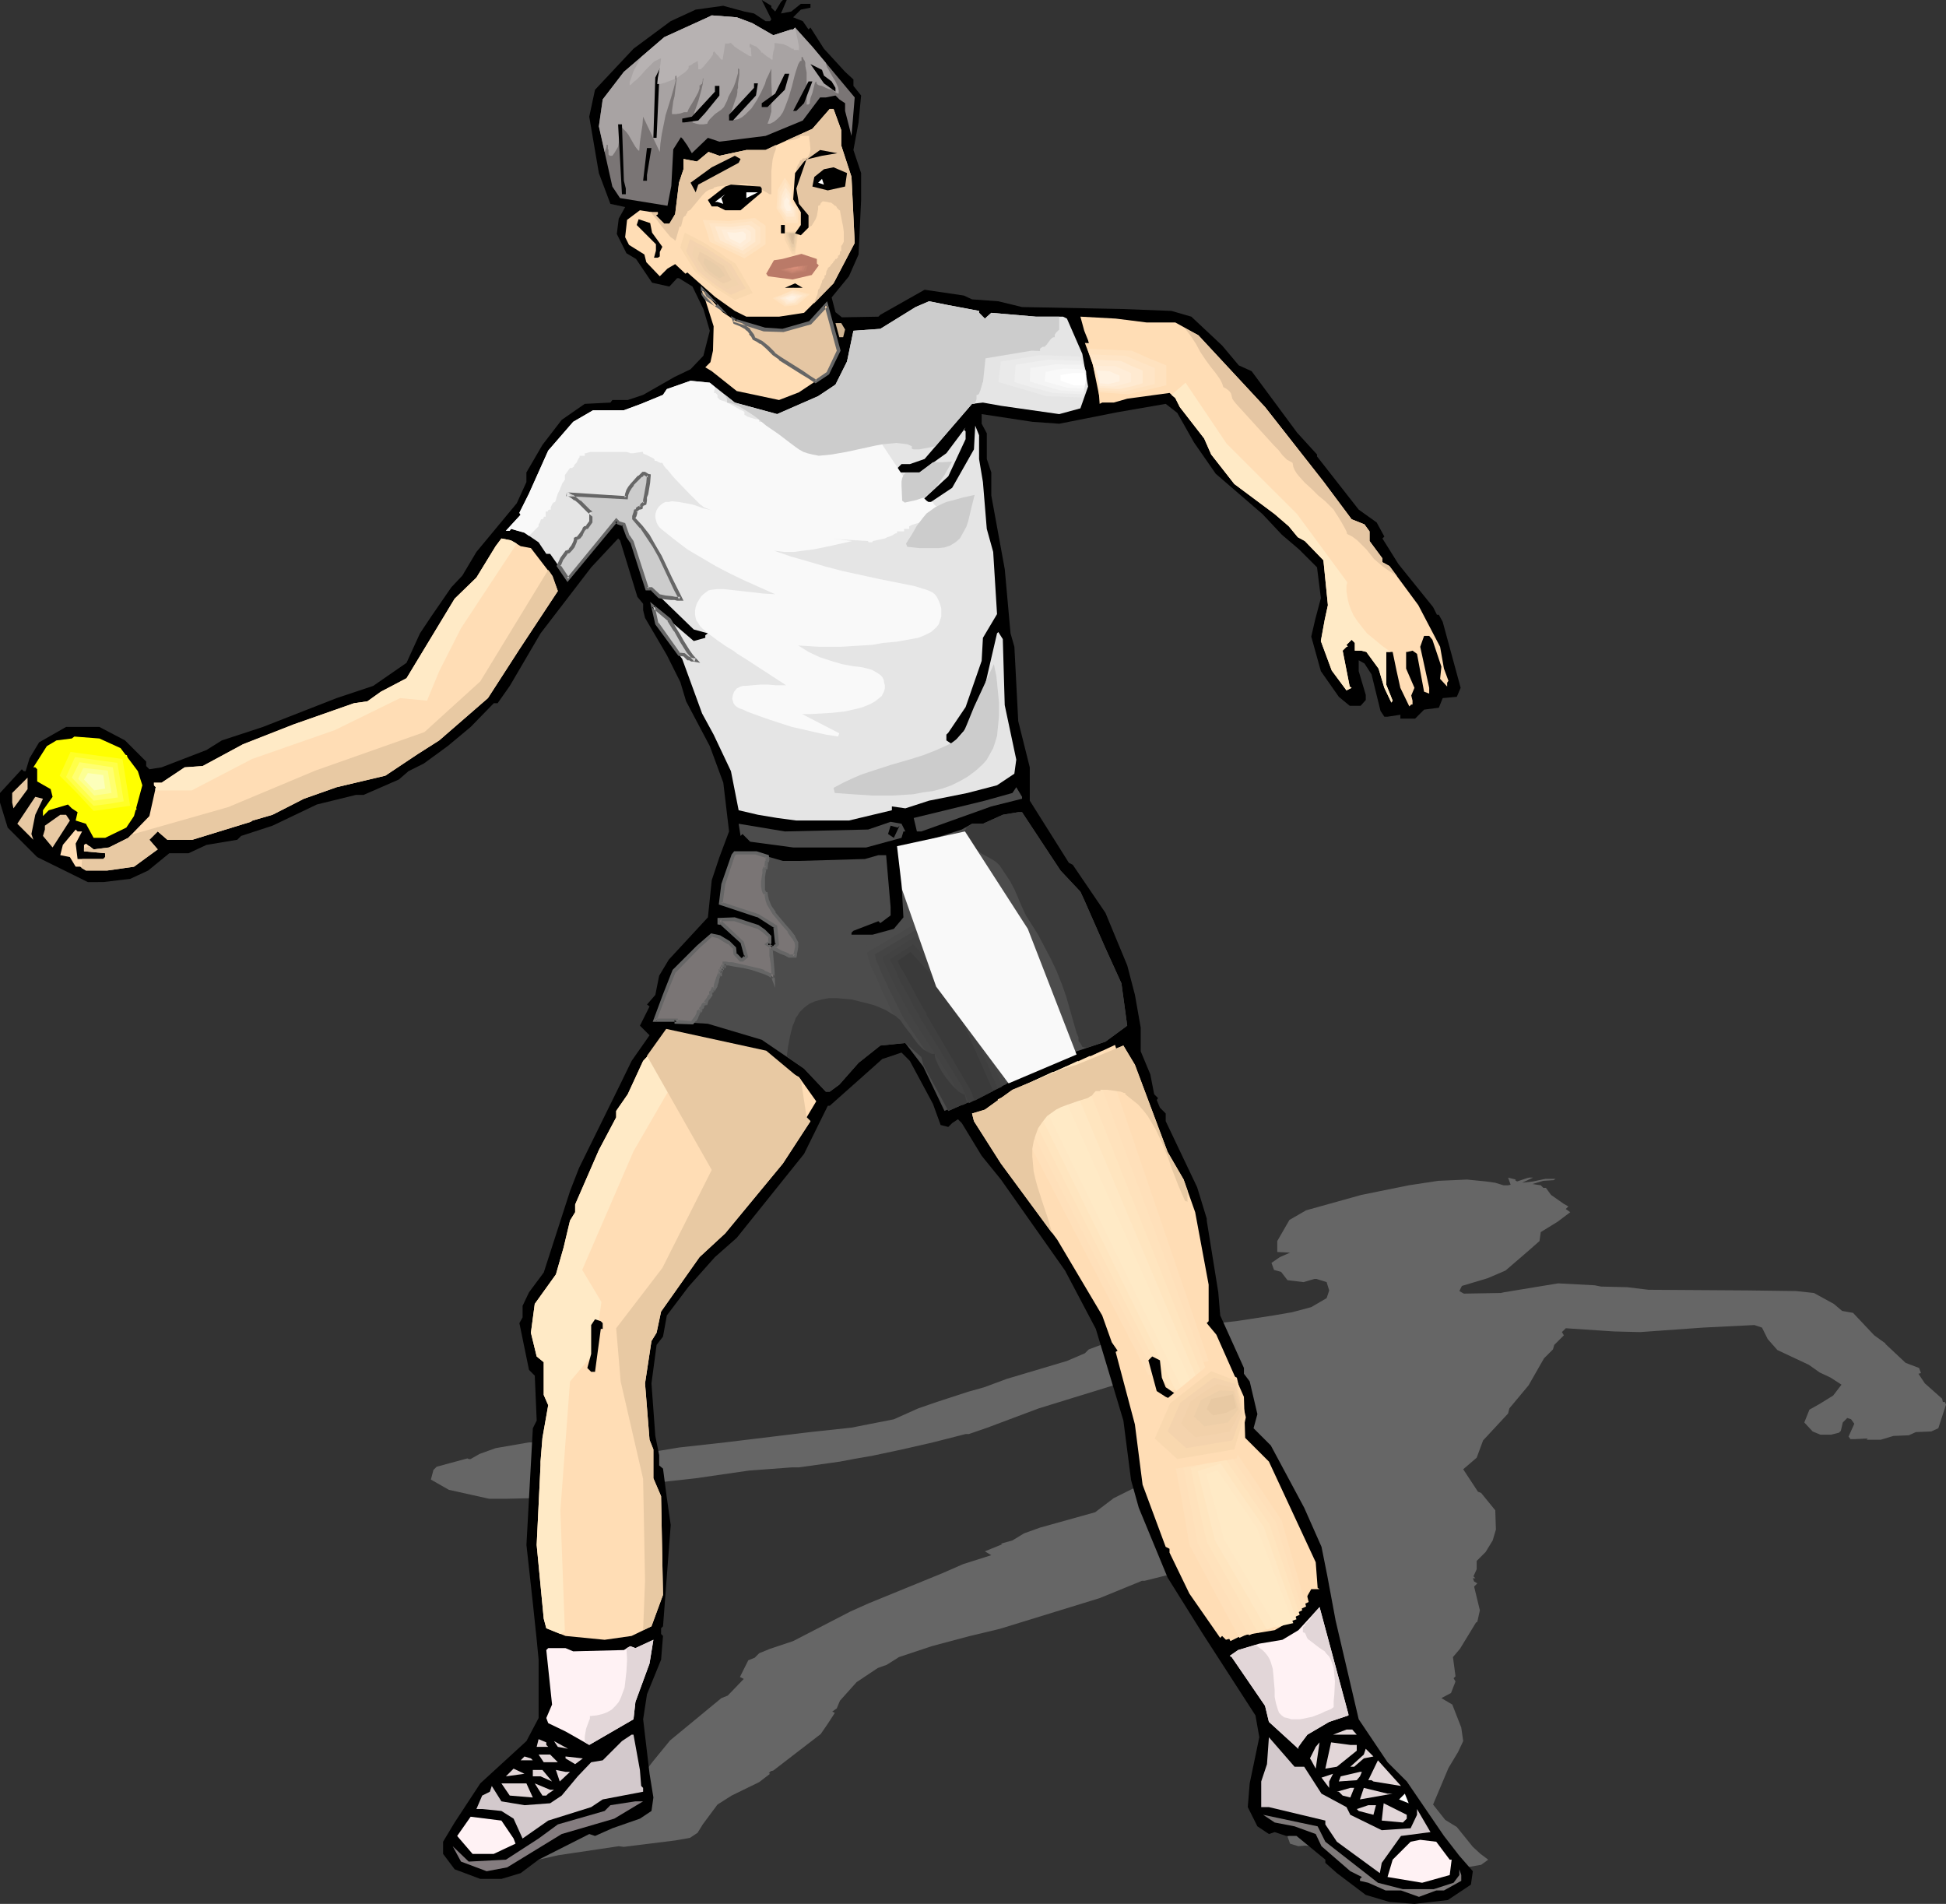 <?xml version="1.0" encoding="UTF-8" standalone="no"?>
<svg
   version="1.0"
   width="129.766mm"
   height="126.957mm"
   id="svg180"
   sodipodi:docname="Boy Throwing Ball 1.wmf"
   xmlns:inkscape="http://www.inkscape.org/namespaces/inkscape"
   xmlns:sodipodi="http://sodipodi.sourceforge.net/DTD/sodipodi-0.dtd"
   xmlns="http://www.w3.org/2000/svg"
   xmlns:svg="http://www.w3.org/2000/svg">
  <rect width="100%" height="100%" fill="#333333" stroke="none"/>
  <sodipodi:namedview
     id="namedview180"
     pagecolor="#ffffff"
     bordercolor="#000000"
     borderopacity="0.25"
     inkscape:showpageshadow="2"
     inkscape:pageopacity="0.0"
     inkscape:pagecheckerboard="0"
     inkscape:deskcolor="#d1d1d1"
     inkscape:document-units="mm" />
  <defs
     id="defs1">
    <pattern
       id="WMFhbasepattern"
       patternUnits="userSpaceOnUse"
       width="6"
       height="6"
       x="0"
       y="0" />
  </defs>
  <path
     style="fill:#666666;fill-opacity:1;fill-rule:evenodd;stroke:none"
     d="m 381.86,297.435 0.485,0.323 2.424,-0.808 0.646,-0.162 h 0.97 l -2.747,1.292 2.747,-0.323 3.07,-0.646 h 2.586 l -0.485,0.323 -2.586,0.162 -2.747,0.808 2.101,0.323 0.646,0.646 h 0.646 l 1.293,1.777 3.232,2.262 1.131,0.646 -0.646,0.646 1.131,0.808 -3.232,2.423 -4.202,2.585 -0.323,2.262 -2.747,2.423 -5.818,5.008 -4.525,1.939 -6.464,1.939 -0.646,1.292 1.131,0.646 9.373,-0.162 0.646,-0.162 13.736,-2.262 9.211,0.485 1.616,0.323 6.626,0.162 5.333,0.646 24.886,0.162 12.282,0.162 4.525,0.485 5.01,2.747 2.101,1.777 2.747,0.485 5.333,5.655 2.909,2.1 h -0.162 l 5.171,4.847 3.394,1.292 0.485,1.292 -0.646,0.162 1.616,2.423 4.363,3.877 0.162,0.808 h 0.485 l 0.323,0.646 -1.939,5.978 -1.778,0.808 -3.878,0.162 -1.778,0.808 -3.878,0.162 -3.232,0.969 h -3.555 l 0.323,-0.323 -3.394,0.162 h -0.97 l -0.485,-0.646 1.454,-3.231 -0.808,-1.131 -0.97,-0.323 -1.131,1.131 -0.485,2.1 -0.485,0.485 -1.939,0.485 h -2.747 l -1.939,-0.808 -2.101,-2.262 1.293,-3.231 2.586,-1.454 3.394,-2.1 2.101,-2.747 -2.747,-1.777 -2.747,-1.292 -2.747,-1.939 -7.918,-3.716 -2.424,-2.747 -1.454,-2.908 -1.939,-0.646 -12.928,0.646 -15.837,1.131 -6.626,-0.162 -12.12,-0.808 -0.97,0.969 0.485,0.808 -2.424,2.423 -0.323,1.131 -2.262,2.262 -3.878,6.786 -4.848,5.816 -0.323,1.292 -6.302,6.786 -1.616,4.362 -3.394,2.908 3.717,5.655 0.808,0.323 3.555,4.362 0.162,4.847 -0.808,2.747 -1.778,2.908 -2.262,2.262 v 2.1 l -0.808,1.777 0.485,0.485 h -0.646 l 0.323,0.808 0.808,0.485 -0.808,0.808 1.454,5.978 -0.646,2.908 -0.323,0.162 -4.04,6.624 -1.778,2.1 0.646,4.847 -0.485,0.485 0.485,0.808 -1.131,2.908 -2.424,1.292 2.747,1.616 2.262,5.816 0.485,3.393 -1.293,2.747 -2.424,4.039 -3.878,9.209 3.07,3.877 2.909,1.777 4.04,5.008 1.939,1.777 1.939,1.454 -1.778,1.292 -7.434,1.292 -8.726,0.485 -6.141,-0.162 -5.171,-0.646 -5.171,-2.1 -1.939,-0.969 0.323,-0.323 -5.01,-2.1 h -2.586 l -2.424,-0.323 -1.778,0.162 -2.101,-0.646 -0.646,-1.777 2.909,-2.262 6.949,-4.201 1.293,-1.939 -5.333,-7.593 -3.232,-5.17 -0.485,-6.301 0.808,-2.585 3.878,-5.493 2.262,-8.401 -2.262,-5.332 -7.11,-8.563 -2.586,-2.1 -1.616,-2.908 -0.646,-0.323 -1.778,0.323 -1.454,0.323 -1.778,-0.162 0.162,-1.939 -1.616,-4.039 -1.293,-0.646 -5.333,0.485 -8.08,1.939 -9.696,2.423 h -0.646 l -10.666,4.362 -25.21,7.755 -7.434,1.777 -9.696,2.585 -8.242,2.747 -3.07,1.939 -2.262,0.808 -5.333,3.554 -4.202,4.685 -0.808,1.939 -1.131,0.808 0.646,0.323 -1.778,2.747 -1.778,2.585 -11.958,9.209 -0.646,0.162 -0.485,0.485 0.323,0.162 -2.747,2.1 -6.949,3.393 -3.555,2.262 -3.717,5.008 -1.293,2.1 -1.939,1.292 -3.717,0.646 -7.757,0.969 -5.171,0.646 -1.293,-0.162 -15.19,2.262 -5.818,1.292 -5.494,0.646 h -5.333 l -5.494,-0.969 -1.454,-1.454 1.293,-0.969 4.848,-1.939 10.181,-3.554 15.998,-3.877 5.171,-2.1 5.818,-5.493 1.454,-1.777 2.586,-3.393 4.363,-5.332 12.928,-10.663 1.616,-0.646 4.04,-4.201 -0.97,-0.485 2.101,-4.201 1.616,-0.646 1.131,-1.131 2.747,-1.131 5.818,-1.939 14.382,-7.432 4.686,-2.1 18.584,-7.593 5.171,-2.262 7.11,-2.262 -1.616,-0.969 4.363,-1.777 -0.323,-0.162 2.909,-0.808 2.909,-1.777 4.04,-1.454 13.898,-3.877 4.686,-3.554 4.202,-2.1 5.01,-2.262 3.232,-4.524 0.323,-3.393 -1.616,-4.039 0.485,-1.777 -0.646,-2.585 -1.778,-3.231 0.162,-0.808 0.646,-0.646 -0.808,-0.646 1.131,-5.17 -0.162,-0.162 -9.696,2.747 -19.392,5.978 -12.928,4.847 -4.686,1.616 h -0.808 l -8.242,2.1 -7.757,1.777 -7.595,1.616 -4.686,0.808 -3.394,0.646 -10.342,1.454 h -1.778 l -10.827,0.808 -13.413,1.939 -8.726,0.969 -1.454,0.323 -8.242,0.646 -5.171,0.646 h -5.01 l -7.11,1.616 -5.171,0.808 -7.11,0.162 h -4.04 l -10.181,-2.262 -4.525,-2.585 0.646,-2.423 0.808,-0.808 7.757,-2.1 0.323,0.162 h 0.485 l 2.262,-1.292 4.04,-1.454 8.403,-1.454 h 8.242 l 5.01,1.292 3.394,1.939 -0.323,0.323 0.485,0.485 3.07,-0.162 13.09,-1.777 4.848,-0.808 11.635,-1.292 21.331,-2.585 10.504,-1.131 10.666,-2.1 6.141,-2.747 4.686,-1.616 7.918,-2.585 4.04,-1.131 5.656,-2.1 15.19,-4.524 4.525,-1.939 0.97,-0.969 6.464,-2.423 7.434,-2.262 7.434,-1.454 6.626,-0.162 0.646,-0.323 h 3.878 l 4.525,-0.485 9.534,-1.454 4.686,-0.808 4.848,-1.292 3.878,-2.262 0.646,-1.939 -0.646,-2.1 -2.586,-0.808 h -0.485 l -2.747,0.808 -4.04,-0.485 -1.616,-2.1 -1.778,-0.485 -0.646,-1.777 2.101,-1.454 2.586,-1.131 -3.232,-0.162 v -2.747 l 3.07,-5.332 4.202,-2.423 13.898,-3.877 11.958,-2.423 7.434,-1.131 7.272,-0.323 4.848,0.485 2.262,0.323 2.101,0.646 h 1.131 l 0.646,-0.162 -0.646,-1.777 1.939,0.485 z"
     id="path1" />
  <path
     style="fill:#000000;fill-opacity:1;fill-rule:evenodd;stroke:none"
     d="m 194.405,1.939 0.97,0.969 1.454,-2.423 L 197.313,0 h 0.97 l -1.454,3.393 2.586,-0.485 2.424,-1.939 h 2.424 V 1.939 l -2.424,0.485 -1.939,1.939 2.424,0.969 1.454,2.1 0.485,-0.485 3.394,5.332 5.333,5.816 2.101,1.939 v 1.616 l 1.939,2.423 -0.646,6.786 -1.293,6.947 1.939,5.816 v 6.786 l -0.646,13.733 -2.424,5.493 -4.363,5.332 0.97,3.716 1.616,1.292 9.211,-0.162 0.485,-0.485 11.15,-6.301 9.858,1.454 2.101,0.969 6.626,0.485 5.979,1.454 25.048,0.485 12.605,0.485 5.01,1.454 7.757,7.27 4.202,5.008 3.232,1.454 11.474,15.51 5.01,5.493 v 0.485 l 10.504,13.41 4.525,3.231 1.939,3.554 -0.485,0.485 4.04,6.462 8.726,10.825 0.97,1.939 h 0.485 l 0.97,1.777 4.525,16.641 -0.97,2.262 -3.555,0.323 -0.97,2.423 -3.717,0.485 -2.262,2.262 h -3.717 v -0.969 l -3.232,0.485 h -0.808 l -0.97,-1.454 -2.262,-9.209 -1.778,-2.747 -1.454,-0.808 v 2.747 l 1.778,5.978 v 1.292 l -1.293,1.454 h -2.747 l -2.747,-2.262 -4.525,-6.462 -2.424,-8.724 0.97,-4.201 1.454,-5.493 -0.97,-7.755 -4.525,-4.524 -4.363,-3.716 -4.848,-5.17 -11.797,-10.178 -5.494,-7.917 -4.202,-7.432 -2.909,-2.262 -12.12,2.1 -14.706,2.908 -6.787,-0.485 -12.766,-1.939 v 2.423 l 1.293,2.423 v 6.462 l 1.131,3.393 v 5.816 l 3.394,18.58 1.454,16.156 0.97,3.393 0.97,18.741 2.909,11.632 v 8.401 l 9.858,15.671 0.97,0.485 8.242,12.117 5.494,13.248 1.939,7.432 1.454,8.24 v 5.978 l 2.424,5.816 0.97,5.008 0.97,0.969 -0.323,0.485 0.808,1.939 1.454,1.454 v 1.939 l 7.918,16.641 2.424,7.917 v 0.485 l 2.909,18.095 0.485,5.816 5.979,13.248 v 1.454 l 1.454,1.939 1.939,8.24 -0.97,3.554 4.363,4.362 8.403,15.671 4.363,9.855 1.454,7.27 2.101,11.309 5.818,24.881 7.272,10.825 4.848,4.847 9.373,13.733 3.878,5.008 3.394,3.877 -0.485,3.393 -5.818,3.877 -8.403,0.969 -6.302,-0.485 -5.979,-1.777 -7.272,-5.493 -2.909,-2.585 v -0.808 l -7.272,-5.978 h -2.586 l -2.909,-0.969 -1.454,0.485 -2.909,-1.939 -2.424,-4.847 0.485,-5.978 2.424,-11.632 -0.97,-5.493 -13.251,-20.518 -8.888,-14.217 -7.272,-17.61 -1.939,-6.947 -1.939,-15.025 -6.949,-23.103 -7.757,-14.702 -16.16,-22.942 -4.848,-5.978 -5.01,-8.24 -0.97,-0.969 -1.454,0.969 -0.97,0.969 -1.939,-0.485 -1.939,-5.332 -5.818,-10.825 -2.101,-2.1 -4.848,1.616 -5.979,5.332 -7.272,6.462 h -0.485 l -5.979,12.117 -16.968,21.165 -5.494,4.847 -6.626,7.432 -5.494,7.27 -0.97,5.332 -1.616,2.1 -1.293,9.694 0.97,13.248 0.97,4.847 v 2.585 l 0.97,0.808 0.97,7.432 0.97,6.786 -1.939,25.527 -0.485,0.485 v 1.454 l 0.485,0.485 -0.485,5.978 -3.555,8.724 -0.97,6.301 1.616,13.733 0.97,5.978 -0.485,3.393 -2.909,1.939 -6.949,2.423 -4.363,1.939 -1.454,-0.485 -12.766,6.462 -4.525,3.393 -4.848,1.454 h -5.333 l -6.464,-2.423 -2.909,-3.877 v -3.07 l 2.909,-4.847 6.464,-9.855 11.635,-10.663 3.07,-5.816 v -14.702 l -0.485,-5.008 -0.97,-9.209 -1.616,-14.702 1.616,-29.404 0.97,-1.939 -0.485,-11.309 -1.454,-1.454 -2.424,-11.794 0.808,-1.454 v -2.908 l 1.616,-3.393 3.717,-5.008 6.626,-20.518 2.262,-5.816 10.342,-21.003 2.909,-5.978 4.525,-6.462 -2.424,-2.423 2.424,-4.847 -0.646,-0.485 2.101,-2.423 0.97,-4.847 2.424,-4.039 9.858,-10.663 0.97,-9.371 1.939,-5.816 2.424,-6.462 -1.454,-12.279 -3.394,-9.209 -5.979,-11.309 -1.454,-4.847 -3.394,-6.786 -5.494,-9.371 -0.485,-1.939 v -1.616 l -1.454,-1.777 -4.363,-14.217 -0.485,-0.485 -6.787,7.27 -12.766,16.641 -7.757,13.248 -3.07,4.362 h -0.97 l -5.818,5.978 -5.818,4.847 -5.979,4.362 -3.878,1.939 -2.424,2.1 -8.888,3.877 h -1.939 l -9.858,2.423 -11.15,5.332 -7.918,2.585 -0.97,0.969 -7.757,1.292 -4.525,2.1 h -4.848 l -5.333,4.362 -4.525,2.1 -6.787,0.808 H 22.139 L 9.373,216.008 1.939,208.576 0,202.275 v -2.423 l 5.494,-5.978 0.485,0.485 h 0.485 l 0.97,-3.231 2.424,-4.039 6.787,-3.877 h 8.403 l 6.464,3.393 5.333,5.332 v 1.131 l 0.808,0.808 3.07,-0.485 11.312,-4.362 3.878,-2.423 10.342,-3.393 18.584,-7.27 9.211,-3.07 8.403,-5.816 3.394,-7.432 2.909,-4.362 5.01,-7.27 2.747,-2.908 3.555,-5.978 10.181,-12.279 2.424,-5.332 v -2.423 l 4.04,-6.947 4.848,-6.301 5.818,-4.039 6.464,-0.323 0.485,-0.646 h 3.878 l 3.878,-1.292 7.918,-4.524 4.04,-1.939 3.232,-3.393 1.616,-6.301 -1.616,-5.493 -2.747,-5.655 -3.394,-2.1 h -0.485 l -1.939,2.1 -4.363,-0.969 -4.04,-5.978 -2.424,-1.454 -2.424,-4.847 0.485,-3.877 1.616,-2.908 -3.717,-0.808 -2.909,-7.755 -2.424,-14.217 1.454,-6.786 9.696,-10.34 9.373,-6.947 6.302,-2.908 6.949,-0.969 5.333,1.454 2.424,0.485 2.909,1.939 h 1.131 L 194.405,4.847 191.981,0 l 2.424,1.454 z"
     id="path2" />
  <path
     style="fill:#7a7575;fill-opacity:1;fill-rule:evenodd;stroke:none"
     d="m 189.557,5.816 5.333,3.07 4.525,-1.454 h 0.485 l 0.485,-0.485 4.363,4.847 10.666,12.763 -0.808,9.694 -1.616,-6.301 v -1.939 l -1.454,-0.969 -0.97,-0.969 -2.424,0.485 h -1.454 l -4.363,5.816 -9.373,3.877 -11.635,1.454 -2.909,-0.969 -4.04,3.877 -1.131,-1.939 -1.131,-1.616 -0.485,-0.485 -1.939,3.07 -0.485,9.209 -0.97,5.008 -11.958,-1.939 -1.939,-2.908 -3.394,-15.187 0.97,-6.786 5.333,-6.947 10.181,-8.724 10.989,-5.008 0.97,-0.485 6.302,0.485 z"
     id="path3" />
  <path
     style="fill:#a8a3a3;fill-opacity:1;fill-rule:evenodd;stroke:none"
     d="m 152.389,38.29 0.323,-0.808 0.162,-0.485 v -0.485 0 h 0.323 v 1.131 h 0.162 v 1.292 l 0.323,0.323 h 0.323 0.323 l 0.485,-0.646 0.485,-0.808 0.485,-0.808 0.162,-0.969 0.323,-1.939 0.162,-1.939 h 0.323 l 0.323,0.323 0.646,0.646 0.646,0.808 0.646,1.131 0.646,1.131 0.485,0.808 0.485,0.646 0.323,0.323 h 0.162 l 0.162,-2.1 0.323,-2.262 0.323,-2.1 0.162,-2.1 4.202,8.886 0.162,-2.1 0.323,-2.262 0.485,-2.423 0.485,-2.423 1.454,-4.685 0.646,-2.262 0.485,-1.939 -0.162,-0.323 V 19.549 19.226 l 0.162,-0.162 h 0.162 v 1.131 l -0.162,1.292 -0.323,2.747 -0.323,1.292 -0.162,1.292 -0.162,1.131 v 0.808 h 0.97 l 1.131,-0.162 0.97,-0.323 h 0.808 l 0.323,-0.808 0.485,-0.808 0.97,-1.616 0.97,-1.777 0.323,-0.969 v -0.808 h 0.323 v -0.162 l 0.162,-0.162 v 0 h 0.162 l 0.162,-0.808 v -0.485 l 0.162,-0.162 -0.162,1.454 -0.323,1.454 -0.808,2.908 -0.97,2.747 -0.323,1.454 -0.162,1.131 0.97,0.323 0.808,0.162 h 0.97 l 0.97,-0.162 0.162,-0.485 0.485,-0.646 0.646,-0.646 0.646,-0.646 1.616,-1.131 0.646,-0.646 0.323,-0.646 0.485,-0.969 0.323,-0.969 1.293,-2.423 0.485,-1.292 0.323,-1.131 0.323,-1.131 v -1.131 h 0.162 l 0.162,0.162 v 0.646 0.808 l -0.323,2.262 v 0.969 l -0.162,0.485 v 0.323 0.162 0.162 l -0.162,0.969 -0.323,0.808 -0.646,1.939 -0.646,1.777 -0.323,0.808 v 0.808 l 1.131,-0.162 1.131,-0.162 0.97,-0.485 0.808,-0.646 0.808,-0.808 0.808,-0.808 1.293,-1.939 1.131,-2.1 0.97,-2.1 0.323,-1.131 0.485,-0.969 0.808,-1.777 v 1.616 1.777 l 0.162,3.877 -0.162,1.777 v 1.777 l -0.485,1.777 -0.485,1.292 h -0.323 0.97 l 0.97,-0.485 0.808,-0.646 0.808,-0.808 0.646,-0.969 0.485,-1.131 0.97,-2.585 0.808,-2.747 0.323,-1.292 0.323,-1.292 0.323,-1.131 0.323,-0.969 0.323,-0.969 0.485,-0.808 v 0 h 0.323 v -0.969 h 0.323 l 0.162,0.485 0.323,0.485 0.162,0.485 v 0.808 l 0.323,1.616 v 1.777 1.939 1.777 1.454 1.131 h 0.162 0.323 l 0.323,-0.323 v -0.485 l 0.162,-0.808 0.485,-1.292 0.323,-1.292 0.162,-0.646 0.162,-0.646 0.323,-0.323 0.162,0.646 0.485,0.323 0.808,0.162 0.97,0.485 0.808,0.323 0.97,0.162 v 0.162 l 0.162,0.162 0.485,0.323 0.646,0.323 h 0.162 v 0 -0.808 l -0.162,-0.808 -0.646,-1.454 -0.808,-1.292 -0.808,-1.454 -0.162,-0.323 -0.323,-0.485 -0.323,-1.131 -3.394,-4.039 -4.363,-4.847 -0.485,0.485 h -0.485 l -4.525,1.454 -5.333,-3.07 -3.878,-1.454 -6.302,-0.485 -0.97,0.485 -10.989,5.008 -10.181,8.724 -5.333,6.947 -0.97,6.786 z"
     id="path4" />
  <path
     style="fill:#000000;fill-opacity:1;fill-rule:evenodd;stroke:none"
     d="m 173.558,14.217 -4.04,0.969 -3.394,5.332 -0.646,14.217 h -0.808 l 0.485,-15.187 1.939,-3.877 2.424,-1.939 1.939,-0.485 h 2.101 z"
     id="path5" />
  <path
     style="fill:#000000;fill-opacity:1;fill-rule:evenodd;stroke:none"
     d="m 207.656,19.064 1.939,1.454 0.97,1.616 v 0.969 l -2.909,-2.1 -3.394,-4.847 2.909,1.454 z"
     id="path6" />
  <path
     style="fill:#000000;fill-opacity:1;fill-rule:evenodd;stroke:none"
     d="m 197.798,22.619 -4.363,4.362 h -1.454 v -0.969 l 3.394,-2.423 2.424,-5.008 h 1.131 z"
     id="path7" />
  <path
     style="fill:#000000;fill-opacity:1;fill-rule:evenodd;stroke:none"
     d="m 202.646,26.011 -1.939,1.939 h -0.808 l 3.878,-7.432 h 0.97 z"
     id="path8" />
  <path
     style="fill:#000000;fill-opacity:1;fill-rule:evenodd;stroke:none"
     d="m 190.526,24.073 -5.818,6.301 h -0.97 v -1.454 l 6.302,-6.786 v -1.131 h 0.97 z"
     id="path9" />
  <path
     style="fill:#000000;fill-opacity:1;fill-rule:evenodd;stroke:none"
     d="m 181.315,24.073 -3.555,4.362 -1.778,1.939 -3.555,0.485 h -0.485 v -0.969 l 2.424,-0.485 5.818,-6.301 v -1.454 h 1.131 z"
     id="path10" />
  <path
     style="fill:#ffddb5;fill-opacity:1;fill-rule:evenodd;stroke:none"
     d="m 212.019,32.797 v 3.877 l 2.586,7.917 0.808,16.641 -5.333,10.178 -7.434,7.432 -6.302,0.969 h -8.242 l -2.909,-1.454 -5.01,-3.554 -6.949,-6.139 -0.485,0.323 -2.586,-2.423 -1.939,1.131 -1.939,1.939 -3.394,-3.554 -0.485,-1.939 -3.878,-2.423 -0.97,-1.939 0.485,-4.362 3.232,-2.423 3.07,0.485 h 1.454 v 0.485 l -0.485,0.323 2.101,2.1 h 1.293 l 1.454,-2.423 0.97,-7.917 1.131,-3.393 v -2.585 l 3.394,0.646 2.909,-2.423 2.747,0.969 6.787,-1.454 h 4.848 l 11.797,-5.332 4.363,-5.008 h 0.97 z"
     id="path11" />
  <path
     style="fill:#e5c6a3;fill-opacity:1;fill-rule:evenodd;stroke:none"
     d="m 171.619,58.001 v -0.323 -0.485 l 0.323,-1.292 0.162,-0.646 0.162,-0.485 0.323,-0.323 0.323,-0.162 v -0.323 l 0.162,-0.162 0.162,-0.162 v -0.323 l 0.808,-0.485 0.646,-0.808 0.808,-0.969 0.808,-0.969 0.808,-0.969 0.808,-0.808 0.808,-0.485 0.646,-0.162 0.485,-0.162 v -0.162 0 h 0.162 v -0.162 h 0.323 l 0.485,-0.162 1.293,-0.162 1.454,-0.162 1.616,-0.162 1.616,-0.162 h 1.454 l 0.485,0.162 h 0.646 l 0.485,0.323 0.323,0.162 h 0.485 l 0.485,0.323 1.131,0.646 1.131,0.646 0.485,0.323 h 0.485 v -5.816 l 0.162,-1.454 0.162,-1.454 0.323,-1.292 0.485,-1.292 v -1.131 l -2.586,1.292 h -4.848 l -6.787,1.454 -2.747,-0.969 -2.909,2.423 -3.394,-0.646 v 2.585 l -1.131,3.393 -0.97,7.917 -1.454,2.423 h -1.293 l -2.101,-2.1 0.485,-0.323 v -0.485 h -1.454 l -0.485,-0.162 1.454,1.777 1.454,1.939 1.454,1.777 0.808,0.969 0.97,0.646 v 0.162 h 0.646 l 0.323,-0.162 0.162,-0.162 0.162,-0.485 0.323,-0.323 0.162,-0.162 v -0.808 l -0.162,-0.323 z"
     id="path12" />
  <path
     style="fill:#ffddb5;fill-opacity:1;fill-rule:evenodd;stroke:none"
     d="m 200.545,65.109 0.97,-6.947 -4.363,0.162 0.323,2.262 1.939,4.362 z"
     id="path13" />
  <path
     style="fill:#f7d6af;fill-opacity:1;fill-rule:evenodd;stroke:none"
     d="m 200.384,64.14 0.485,-2.908 0.323,-3.07 -1.778,0.162 -1.778,0.162 v 0.969 l 0.162,0.969 1.778,3.554 z"
     id="path14" />
  <path
     style="fill:#efd1aa;fill-opacity:1;fill-rule:evenodd;stroke:none"
     d="m 200.222,63.332 0.485,-2.423 0.323,-2.423 h -1.454 -1.616 l 0.162,0.969 0.162,0.646 1.293,3.07 z"
     id="path15" />
  <path
     style="fill:#e8cca8;fill-opacity:1;fill-rule:evenodd;stroke:none"
     d="m 200.222,62.363 0.485,-3.716 h -2.424 l 0.323,1.292 0.97,2.423 z"
     id="path16" />
  <path
     style="fill:#ddc19e;fill-opacity:1;fill-rule:evenodd;stroke:none"
     d="m 200.061,61.555 0.162,-1.454 0.323,-1.454 -0.97,0.162 h -0.808 v 0.485 l 0.162,0.485 0.646,1.616 0.323,0.162 z"
     id="path17" />
  <path
     style="fill:#d6ba99;fill-opacity:1;fill-rule:evenodd;stroke:none"
     d="m 199.899,60.586 0.323,-1.777 h -1.131 l 0.162,0.646 0.323,1.131 z"
     id="path18" />
  <path
     style="fill:#e5c6a3;fill-opacity:1;fill-rule:evenodd;stroke:none"
     d="m 197.96,35.544 2.101,-0.323 0.97,-0.323 0.646,-0.323 v -0.323 h 2.262 v 0.646 l 0.162,0.969 0.162,1.777 -0.162,0.969 -0.323,0.646 -0.162,0.323 -0.323,0.162 -0.485,0.162 h -0.485 l -0.323,0.485 h -0.323 l -0.323,0.969 h -0.162 l -0.162,0.323 -0.162,0.323 -0.162,0.646 v 0.646 l -0.162,1.616 -0.162,1.777 v 1.616 1.777 l 0.162,0.646 v 0.646 l 0.162,0.485 0.162,0.323 h 0.323 v 0.485 l 0.162,0.162 0.162,0.162 v 0 h 0.162 l 0.162,0.485 0.162,0.323 0.323,0.323 h 0.162 l 0.323,0.323 v 0.808 h 0.323 v 2.262 l 0.808,-0.323 0.646,-0.323 0.485,-0.808 0.485,-0.808 0.323,-0.808 0.162,-0.969 0.162,-0.808 v -0.808 0 l 0.485,-0.162 0.162,-0.485 0.485,-0.485 1.131,0.162 0.646,0.162 h 0.323 l 0.646,0.485 0.323,0.323 h 0.162 v 0 l 0.323,0.323 v 0.162 l 0.323,0.323 0.323,0.323 h 0.162 l 0.162,0.969 0.162,0.808 0.485,2.423 0.162,1.292 v 1.292 1.131 l -0.485,0.969 h -0.162 v 1.454 h -0.323 v 0.323 0.323 l -0.162,0.323 -0.323,0.162 v 0.323 0.162 l -0.323,0.162 v 0 0.162 h -0.323 l -0.162,0.323 -0.162,0.162 -0.162,0.162 -0.162,0.323 -0.485,0.485 -0.162,0.323 -0.162,0.162 -0.485,0.323 v 0.323 l -0.162,0.162 v 0 l -0.162,0.323 -0.162,0.969 -0.323,0.162 v 0.162 0.323 l -0.485,0.646 -0.162,0.162 v 0.323 l -0.323,0.808 -0.323,0.808 -0.162,0.162 -0.162,0.162 -0.162,1.131 -0.323,0.808 -0.646,1.616 5.01,-5.17 5.333,-10.178 -0.808,-16.641 -2.586,-7.917 v -3.877 l -1.939,-5.332 h -0.97 l -4.363,5.008 z"
     id="path19" />
  <path
     style="fill:#000000;fill-opacity:1;fill-rule:evenodd;stroke:none"
     d="m 157.237,45.56 0.485,1.939 v 1.454 h -0.97 l -0.97,-17.61 h 0.97 z"
     id="path20" />
  <path
     style="fill:#000000;fill-opacity:1;fill-rule:evenodd;stroke:none"
     d="m 163.054,44.106 v 1.454 h -0.97 l 0.97,-8.24 h 1.131 z"
     id="path21" />
  <path
     style="fill:#000000;fill-opacity:1;fill-rule:evenodd;stroke:none"
     d="m 207.171,39.26 -3.394,0.808 h -0.485 l -2.586,7.432 0.646,3.877 2.424,2.908 v 3.07 l -1.939,1.939 -1.454,-0.485 1.454,-2.1 v -3.231 l -1.939,-3.07 0.485,-6.786 2.262,-2.908 4.04,-2.908 4.363,0.808 z"
     id="path22" />
  <path
     style="fill:#000000;fill-opacity:1;fill-rule:evenodd;stroke:none"
     d="m 186.163,41.037 -10.181,5.493 -0.646,1.939 -1.293,-2.423 5.333,-3.877 5.818,-2.908 1.454,0.808 z"
     id="path23" />
  <path
     style="fill:#000000;fill-opacity:1;fill-rule:evenodd;stroke:none"
     d="m 212.989,47.014 -4.363,0.969 -3.878,-0.969 0.485,-2.423 2.424,-1.939 2.424,-0.485 3.394,1.454 z"
     id="path24" />
  <path
     style="fill:#ffffff;fill-opacity:1;fill-rule:evenodd;stroke:none"
     d="m 206.201,46.045 0.97,-0.969 0.485,1.454 z"
     id="path25" />
  <path
     style="fill:#000000;fill-opacity:1;fill-rule:evenodd;stroke:none"
     d="m 191.981,47.499 v 0.969 l -5.333,4.524 h -3.878 l -1.939,-0.969 h -1.454 l -0.97,-1.616 4.363,-3.393 1.454,-0.485 7.434,0.485 z"
     id="path26" />
  <path
     style="fill:#ffffff;fill-opacity:1;fill-rule:evenodd;stroke:none"
     d="m 188.102,49.923 v -1.454 h 2.909 z"
     id="path27" />
  <path
     style="fill:#ffffff;fill-opacity:1;fill-rule:evenodd;stroke:none"
     d="m 182.285,51.377 -1.454,-0.485 h -0.646 l 2.586,-1.939 -0.97,0.969 z"
     id="path28" />
  <path
     style="fill:#000000;fill-opacity:1;fill-rule:evenodd;stroke:none"
     d="m 164.347,58.647 2.586,3.554 -0.646,1.292 v 1.131 l -0.485,0.323 h -0.97 l 0.485,-1.777 v -1.616 l -4.848,-4.847 0.485,-1.454 2.909,0.969 z"
     id="path29" />
  <path
     style="fill:#000000;fill-opacity:1;fill-rule:evenodd;stroke:none"
     d="m 197.798,58.808 h -0.97 v -2.1 h 0.97 z"
     id="path30" />
  <path
     style="fill:#ba7a68;fill-opacity:1;fill-rule:evenodd;stroke:none"
     d="m 205.878,66.402 0.485,0.485 -1.778,2.423 -4.848,1.131 -6.141,-0.808 -0.485,-0.646 1.939,-3.393 2.101,-0.323 4.848,-1.292 3.878,1.292 z"
     id="path31" />
  <path
     style="fill:#000000;fill-opacity:1;fill-rule:evenodd;stroke:none"
     d="m 197.798,72.541 2.586,-1.131 1.939,1.131 z"
     id="path32" />
  <path
     style="fill:#e5e5e5;fill-opacity:1;fill-rule:evenodd;stroke:none"
     d="m 246.763,78.357 v 0.485 l 1.454,1.454 1.616,-1.454 11.312,0.969 h 6.787 l 0.97,0.485 3.878,8.886 1.454,8.24 -1.939,5.493 -5.333,1.454 -14.706,-2.1 -4.525,-0.808 -2.747,0.323 -11.958,13.894 -3.717,1.292 h -2.101 l -0.97,0.969 v 1.131 h 5.494 l 6.787,-4.847 4.848,-6.462 -0.485,0.485 0.485,0.485 v 1.939 l -4.363,9.371 -6.302,5.816 -3.394,0.969 -2.101,2.423 v 0.485 h 2.586 l 10.181,-6.786 5.494,-9.694 0.323,-5.978 0.97,2.423 v 5.978 l 0.97,5.816 0.97,11.794 1.616,5.816 0.97,15.671 -3.555,5.978 -0.323,5.816 -4.04,11.632 -4.363,6.462 -0.485,0.485 v 1.454 l 1.454,0.969 3.394,-3.877 4.363,-8.724 3.555,-15.348 0.323,-0.323 1.131,1.777 0.485,16.641 2.909,13.733 -0.485,3.554 -4.363,2.908 -7.434,1.939 -9.696,1.939 -5.979,1.939 -3.394,-0.485 v 0.969 l -10.827,2.585 h -13.251 l -4.848,-0.646 -4.848,-0.808 -4.848,-1.131 -1.939,-9.855 -4.363,-9.209 -2.909,-5.332 -5.01,-13.733 -6.464,-8.886 -0.808,-4.362 10.181,8.724 2.909,-0.808 v -0.646 l 0.646,-0.485 -3.555,-0.969 -10.666,-10.34 h -1.131 l -3.878,-11.632 -0.97,-1.616 -0.97,-2.908 -1.454,-0.485 -0.485,-0.485 -12.12,14.864 -4.525,-6.462 h -0.97 l -1.939,-2.908 -3.555,-2.423 -3.394,-0.969 -0.323,0.485 h -0.97 l 3.717,-4.039 -0.323,-0.485 2.424,-4.847 4.848,-10.825 6.302,-7.27 5.01,-2.908 h 7.757 l 4.363,-1.616 5.494,-2.262 0.97,-1.454 5.979,-2.1 4.848,0.485 6.302,5.008 10.666,2.908 10.342,-4.524 4.363,-2.908 2.909,-5.816 1.616,-7.755 6.787,-0.485 8.888,-5.493 3.394,-1.454 4.848,0.969 z"
     id="path33" />
  <path
     style="fill:#ffddb5;fill-opacity:1;fill-rule:evenodd;stroke:none"
     d="m 192.627,83.043 4.686,0.323 6.787,-1.939 4.202,-4.524 3.07,11.309 -2.747,5.816 -7.272,4.847 -5.01,1.939 -10.666,-2.262 -6.302,-5.008 -1.616,-0.969 1.293,-1.292 0.646,-2.908 0.162,-6.139 -2.909,-9.209 5.171,5.655 3.394,2.262 z"
     id="path34" />
  <path
     style="fill:#ffddb5;fill-opacity:1;fill-rule:evenodd;stroke:none"
     d="m 288.94,81.266 h 7.272 l 5.818,3.231 16.806,18.095 14.706,18.741 7.11,9.532 3.232,1.292 1.293,1.777 v 2.423 l 3.232,4.362 v 0.969 l 1.778,0.969 7.272,9.855 5.494,10.502 0.97,5.493 1.131,3.07 -0.323,0.485 v 0.969 l -1.778,-1.939 0.323,-3.07 -2.262,-6.786 -0.808,-0.969 h -1.293 l -0.97,2.747 2.262,10.34 v 1.454 l -1.293,-0.485 -1.778,-9.532 -1.131,-0.808 -1.293,0.323 h -0.323 v 4.201 l 2.101,4.847 -0.808,1.939 0.323,1.292 v 0.969 h -0.323 l -0.485,0.485 -2.262,-4.685 -0.97,-4.362 -0.97,-4.685 h -1.616 v 8.24 l 1.616,4.039 -0.323,0.485 -1.778,-3.716 -1.454,-4.847 -3.07,-4.201 -1.293,-0.323 h -1.616 v -1.939 l -0.808,-0.808 -1.293,1.292 0.323,0.485 h -0.323 l -0.97,0.969 1.778,9.047 0.485,0.323 -1.293,0.646 -3.717,-5.008 -2.747,-7.432 0.97,-5.332 0.808,-3.716 -1.131,-11.309 -4.686,-4.847 -1.778,-0.969 -2.262,-2.747 -3.555,-3.07 -10.181,-7.593 -5.818,-7.432 -1.778,-4.039 -6.141,-7.917 -1.131,-2.262 -1.454,-1.292 -10.666,1.454 -3.394,0.969 h -2.909 l -0.646,0.323 -0.485,-6.786 -2.424,-9.209 -0.97,-2.423 -0.97,-3.554 8.888,0.485 z"
     id="path35" />
  <path
     style="fill:#d1b593;fill-opacity:1;fill-rule:evenodd;stroke:none"
     d="m 212.989,83.043 -0.485,1.939 h -0.97 l -0.97,-3.554 h 1.454 z"
     id="path36" />
  <path
     style="fill:#ffddb5;fill-opacity:1;fill-rule:evenodd;stroke:none"
     d="m 131.219,137.651 2.586,0.485 5.333,6.947 1.454,3.877 -9.696,14.702 -7.918,12.279 -12.282,10.663 -5.333,3.393 -8.242,5.493 -12.282,2.908 -8.242,2.908 -7.918,4.039 -5.01,1.454 -0.485,0.323 -14.706,4.524 h -6.302 l -2.424,-2.1 -2.101,2.1 2.101,2.423 -5.979,4.362 -6.787,0.969 h -5.333 l -1.454,-0.969 h -1.131 l -1.454,-2.423 -2.424,-0.485 0.646,-2.585 3.232,-3.877 0.485,0.485 h 1.131 l -1.616,3.07 0.485,3.877 h 6.464 l 0.485,-0.485 v -0.969 l -5.333,-0.485 v -1.616 l 0.485,-0.323 1.939,1.454 3.878,-0.485 4.848,-2.423 5.333,-5.493 1.616,-7.27 -0.485,-0.485 v -0.646 h 1.939 l 3.394,-2.262 2.424,-1.616 4.525,-0.323 10.181,-5.493 12.766,-5.008 15.19,-5.332 3.394,-0.485 3.394,-2.423 6.464,-3.393 12.12,-20.034 5.494,-5.332 4.848,-7.917 1.454,-1.939 2.424,0.485 z"
     id="path37" />
  <path
     style="fill:#ffff00;fill-opacity:1;fill-rule:evenodd;stroke:none"
     d="m 30.381,188.543 4.363,5.816 1.131,3.554 -2.101,7.755 -1.939,2.908 -5.333,2.585 h -2.909 l -1.939,-3.554 -2.586,-0.808 0.485,-2.1 -1.454,-0.969 -0.97,-0.969 -4.848,1.454 -1.454,1.454 v -1.454 l 2.424,-3.393 -0.485,-1.939 -3.394,-1.939 v -3.07 L 8.888,193.389 H 8.403 l 3.394,-5.332 2.424,-1.454 3.878,-0.485 0.646,-0.485 6.302,0.485 z"
     id="path38" />
  <path
     style="fill:#e8c9a3;fill-opacity:1;fill-rule:evenodd;stroke:none"
     d="m 3.394,203.729 -0.323,-1.454 v -2.423 l 3.878,-3.877 v 2.908 z"
     id="path39" />
  <path
     style="fill:#4c4c4c;fill-opacity:1;fill-rule:evenodd;stroke:none"
     d="m 257.59,201.306 -7.757,1.939 -17.614,6.301 h -1.131 l -0.808,-3.393 17.938,-4.362 6.949,-1.939 0.97,-1.454 1.454,2.423 z"
     id="path40" />
  <path
     style="fill:#e8c9a3;fill-opacity:1;fill-rule:evenodd;stroke:none"
     d="m 8.888,205.345 -0.97,4.847 0.485,1.454 -4.04,-4.039 4.525,-6.786 1.939,0.485 z"
     id="path41" />
  <path
     style="fill:#4c4c4c;fill-opacity:1;fill-rule:evenodd;stroke:none"
     d="m 267.286,219.401 5.01,5.332 0.97,2.1 5.333,12.117 4.04,8.886 1.454,10.663 -5.494,4.039 -13.09,4.362 -15.19,6.786 -4.04,3.07 -7.272,3.231 -6.302,-11.632 -0.485,-1.939 -4.04,-3.554 -6.302,0.646 -5.494,4.362 -4.848,5.493 -2.424,1.777 h -0.97 l -5.494,-5.816 -10.666,-7.27 -13.574,-4.039 -7.918,-0.485 v -0.485 h -5.333 l 2.262,-6.301 2.586,-5.978 5.979,-6.139 3.394,-3.07 1.939,0.485 2.424,1.454 1.454,1.454 v 1.454 l 1.454,1.454 h 0.485 l 0.97,-0.808 -0.97,-3.554 -5.333,-4.847 H 181.315 v -0.969 h 3.878 l 5.818,1.939 1.454,0.969 1.616,1.454 v 1.454 l -0.646,0.485 1.454,0.969 0.97,-0.969 -0.485,-4.362 -4.363,-2.908 -9.211,-3.07 0.485,-4.847 2.424,-7.27 0.485,-0.485 h 5.333 l 6.787,1.939 h 4.04 l 16.645,-0.485 3.394,-0.969 h 1.939 l 1.131,13.087 v 2.1 l -2.586,1.939 -0.485,-0.485 -6.302,2.423 -0.485,0.485 v 0.485 h 5.333 l 5.333,-1.454 2.424,-2.908 -0.97,-17.126 15.675,-5.008 2.586,-1.454 h 2.747 l 5.01,-2.262 3.878,-0.646 h 0.97 z"
     id="path42" />
  <path
     style="fill:#e8c9a3;fill-opacity:1;fill-rule:evenodd;stroke:none"
     d="m 17.614,206.799 -4.363,6.786 -2.424,-2.908 0.485,-1.616 v -0.969 l 3.878,-2.747 h 1.454 z"
     id="path43" />
  <path
     style="fill:#4c4c4c;fill-opacity:1;fill-rule:evenodd;stroke:none"
     d="m 228.179,209.546 h -0.485 l -0.485,1.616 -8.888,2.423 h -18.422 l -10.827,-1.454 -1.939,-1.939 -0.485,0.485 -0.485,-3.07 11.635,1.939 21.008,-0.485 5.656,-1.939 2.747,0.485 z"
     id="path44" />
  <path
     style="fill:#000000;fill-opacity:1;fill-rule:evenodd;stroke:none"
     d="m 226.725,208.092 -1.454,3.07 -1.454,-0.969 0.646,-2.1 1.778,0.485 z"
     id="path45" />
  <path
     style="fill:#ffddb5;fill-opacity:1;fill-rule:evenodd;stroke:none"
     d="m 186.648,263.507 5.818,1.777 0.97,1.616 0.646,-0.485 3.232,2.908 4.04,2.1 4.363,6.139 -2.424,4.039 0.97,0.969 -6.949,10.663 -14.544,17.61 -6.464,5.978 -9.696,13.733 -1.131,5.332 -1.293,2.1 -1.616,10.663 1.131,14.217 0.97,2.423 v 7.27 l 1.939,4.524 0.485,24.881 -2.909,7.917 -5.01,2.423 -6.787,0.969 -9.858,-0.969 -4.848,-1.939 -0.646,-2.423 -1.778,-18.58 0.97,-20.034 v -0.969 l 0.485,-5.978 1.454,-8.24 -1.131,-2.585 v -8.24 l -1.778,-1.454 -1.454,-5.978 0.97,-7.27 5.333,-7.432 1.939,-6.786 1.616,-6.786 1.293,-2.1 v -1.939 l 5.979,-13.733 4.363,-8.24 v -1.616 l 2.909,-4.201 3.878,-8.401 6.949,-7.432 10.827,2.1 z"
     id="path46" />
  <path
     style="fill:#ffeac6;fill-opacity:1;fill-rule:evenodd;stroke:none"
     d="m 176.305,261.407 -16.645,28.758 -12.928,29.889 4.848,8.078 -1.778,12.763 -6.141,7.27 -2.424,32.474 1.131,30.535 -1.131,0.646 -3.555,-1.454 -0.646,-2.423 -1.778,-18.58 0.97,-20.034 v -0.969 l 0.485,-5.978 1.454,-8.24 -1.131,-2.585 v -8.24 l -1.778,-1.454 -1.454,-5.978 0.97,-7.27 5.333,-7.432 1.939,-6.786 1.616,-6.786 1.293,-2.1 v -1.939 l 5.979,-13.733 4.363,-8.24 v -1.616 l 2.909,-4.201 3.878,-8.401 6.949,-7.432 z"
     id="path47" />
  <path
     style="fill:#ffddb5;fill-opacity:1;fill-rule:evenodd;stroke:none"
     d="m 294.273,290.326 4.04,6.947 2.909,8.24 3.394,18.256 v 9.209 l -0.485,0.485 2.424,2.908 6.949,15.671 0.323,10.34 5.979,5.978 11.797,25.365 0.485,6.462 0.485,0.323 h -2.101 l -4.202,7.432 -5.01,2.908 -8.888,1.454 -3.394,0.969 -0.97,-0.969 -0.485,0.485 -7.757,-11.148 -5.01,-10.34 v -0.969 l -0.97,-0.485 -5.818,-15.671 -1.939,-15.187 -4.848,-18.256 0.485,-0.323 -1.454,-2.1 -2.424,-6.786 -11.312,-19.064 -14.221,-19.226 -6.787,-10.663 -0.485,-1.939 3.232,-0.969 6.949,-5.008 12.766,-5.332 3.394,-0.969 11.797,-4.847 2.909,4.847 z"
     id="path48" />
  <path
     style="fill:#ffddb5;fill-opacity:1;fill-rule:evenodd;stroke:none"
     d="m 281.022,263.346 -29.573,13.733 35.39,67.533 18.422,-4.362 z"
     id="path49" />
  <path
     style="fill:#ffe0ba;fill-opacity:1;fill-rule:evenodd;stroke:none"
     d="m 277.952,264.8 -12.443,5.655 -12.282,5.655 36.198,70.441 15.19,-3.554 z"
     id="path50" />
  <path
     style="fill:#ffe2bc;fill-opacity:1;fill-rule:evenodd;stroke:none"
     d="m 274.72,266.092 -19.715,9.047 18.584,36.836 18.584,36.513 11.958,-2.908 z"
     id="path51" />
  <path
     style="fill:#ffe5bf;fill-opacity:1;fill-rule:evenodd;stroke:none"
     d="m 271.649,267.385 -15.029,6.947 19.069,38.129 19.069,38.129 2.262,-0.646 2.101,-0.485 4.525,-1.131 -15.998,-40.39 z"
     id="path52" />
  <path
     style="fill:#ffe8c4;fill-opacity:1;fill-rule:evenodd;stroke:none"
     d="m 268.579,268.839 -5.171,2.262 -5.01,2.262 19.554,39.583 19.392,39.583 2.909,-0.808 2.909,-0.646 -17.291,-41.037 z"
     id="path53" />
  <path
     style="fill:#ffeac6;fill-opacity:1;fill-rule:evenodd;stroke:none"
     d="m 265.347,270.131 -5.171,2.423 39.915,81.912 2.424,-0.808 z"
     id="path54" />
  <path
     style="fill:#000000;fill-opacity:1;fill-rule:evenodd;stroke:none"
     d="m 151.904,333.463 v 1.454 h -0.485 l -1.454,10.825 h -0.97 l -0.97,-0.969 0.97,-3.554 v -7.27 l 0.97,-1.454 1.454,0.485 z"
     id="path55" />
  <path
     style="fill:#000000;fill-opacity:1;fill-rule:evenodd;stroke:none"
     d="m 292.819,347.196 0.97,2.423 3.555,2.423 h 0.97 v 0.485 l 0.808,1.131 h -1.454 l -0.323,0.485 v -0.485 l -3.555,-1.616 -2.262,-1.454 -2.101,-7.755 0.97,-0.969 1.939,0.969 z"
     id="path56" />
  <path
     style="fill:#fff2f4;fill-opacity:1;fill-rule:evenodd;stroke:none"
     d="m 339.844,432.339 -4.848,1.616 -5.494,3.231 -1.454,1.939 -0.808,1.131 v 0.485 l -7.434,-6.786 -0.97,-4.039 -8.403,-12.279 -0.485,-0.323 2.101,-1.454 5.333,-1.616 5.818,-0.969 4.04,-2.423 5.333,-5.816 7.272,26.981 z"
     id="path57" />
  <path
     style="fill:#fff2f4;fill-opacity:1;fill-rule:evenodd;stroke:none"
     d="m 160.145,428.946 -0.485,4.362 -11.15,6.462 -5.979,-3.393 -4.363,-2.1 -0.485,-1.292 1.454,-3.393 -1.454,-13.733 0.485,-0.485 h 4.363 l 1.939,0.808 12.766,-0.323 1.616,-0.969 1.293,0.485 4.525,-2.1 -0.97,5.978 z"
     id="path58" />
  <path
     style="fill:#e2d6d8;fill-opacity:1;fill-rule:evenodd;stroke:none"
     d="m 341.945,437.186 h -5.979 l 3.394,-1.292 h 1.454 z"
     id="path59" />
  <path
     style="fill:#d3c9cc;fill-opacity:1;fill-rule:evenodd;stroke:none"
     d="m 161.277,446.072 0.323,4.039 0.485,0.485 v 0.969 l -10.181,1.939 -2.909,1.939 -10.827,3.393 -6.464,4.524 -2.262,-5.008 -3.07,-1.939 -4.848,-0.485 h -1.454 l 1.454,-3.393 1.939,-0.969 0.485,-1.454 2.424,3.877 5.818,0.969 6.464,-0.485 2.909,-1.939 4.04,-4.847 3.394,-3.554 2.909,-0.485 4.848,-4.847 2.424,-1.616 h 0.485 z"
     id="path60" />
  <path
     style="fill:#d3c9cc;fill-opacity:1;fill-rule:evenodd;stroke:none"
     d="m 328.694,445.264 4.363,6.786 6.302,3.393 0.97,1.939 7.918,3.877 7.272,-0.485 1.616,-3.393 v -1.454 l 3.394,5.816 -7.434,0.969 -4.848,6.786 -0.485,2.585 -10.827,-7.917 -2.909,-4.362 v -0.969 l -14.221,-3.393 h -1.939 v -6.462 l 1.454,-4.362 0.485,-6.786 6.464,7.432 z"
     id="path61" />
  <path
     style="fill:#e2d6d8;fill-opacity:1;fill-rule:evenodd;stroke:none"
     d="m 137.683,439.771 0.485,0.485 h -2.909 l 0.485,-1.939 1.939,0.808 z"
     id="path62" />
  <path
     style="fill:#e2d6d8;fill-opacity:1;fill-rule:evenodd;stroke:none"
     d="m 140.592,440.256 -0.97,-1.454 3.555,1.939 z"
     id="path63" />
  <path
     style="fill:#e2d6d8;fill-opacity:1;fill-rule:evenodd;stroke:none"
     d="m 330.472,443.649 -0.323,-0.485 1.454,-2.908 0.97,-1.131 -0.97,6.624 z"
     id="path64" />
  <path
     style="fill:#e2d6d8;fill-opacity:1;fill-rule:evenodd;stroke:none"
     d="m 341.945,439.771 v 1.454 l -5.01,4.039 -2.909,0.485 1.454,-6.624 4.848,0.646 z"
     id="path65" />
  <path
     style="fill:#e2d6d8;fill-opacity:1;fill-rule:evenodd;stroke:none"
     d="m 343.723,443.164 -2.424,2.1 h -0.97 l 3.394,-3.07 0.485,-1.454 1.939,1.939 z"
     id="path66" />
  <path
     style="fill:#e2d6d8;fill-opacity:1;fill-rule:evenodd;stroke:none"
     d="m 140.592,444.133 h -3.555 l -1.293,-1.939 h 2.909 z"
     id="path67" />
  <path
     style="fill:#e2d6d8;fill-opacity:1;fill-rule:evenodd;stroke:none"
     d="m 134.289,443.649 h -3.07 l 0.97,-0.969 1.616,0.485 z"
     id="path68" />
  <path
     style="fill:#e2d6d8;fill-opacity:1;fill-rule:evenodd;stroke:none"
     d="m 144.955,444.618 -2.424,-1.454 v -0.485 l 4.363,0.485 z"
     id="path69" />
  <path
     style="fill:#e2d6d8;fill-opacity:1;fill-rule:evenodd;stroke:none"
     d="m 346.147,448.98 -0.485,-0.323 h -0.808 l 2.424,-5.008 5.818,6.462 z"
     id="path70" />
  <path
     style="fill:#e2d6d8;fill-opacity:1;fill-rule:evenodd;stroke:none"
     d="m 127.502,447.688 1.939,-1.939 2.747,1.292 z"
     id="path71" />
  <path
     style="fill:#e2d6d8;fill-opacity:1;fill-rule:evenodd;stroke:none"
     d="m 139.137,448.98 -2.909,-1.292 h -1.939 v -1.616 h 2.424 z"
     id="path72" />
  <path
     style="fill:#e2d6d8;fill-opacity:1;fill-rule:evenodd;stroke:none"
     d="m 143.662,446.557 -2.586,2.423 -0.97,-2.908 2.424,0.485 z"
     id="path73" />
  <path
     style="fill:#e2d6d8;fill-opacity:1;fill-rule:evenodd;stroke:none"
     d="m 342.753,447.688 -0.808,0.969 -4.525,0.323 0.485,-1.292 4.848,-1.131 h 0.485 z"
     id="path74" />
  <path
     style="fill:#e2d6d8;fill-opacity:1;fill-rule:evenodd;stroke:none"
     d="m 334.996,450.596 -1.939,-2.585 2.909,-0.969 -0.97,1.939 z"
     id="path75" />
  <path
     style="fill:#e2d6d8;fill-opacity:1;fill-rule:evenodd;stroke:none"
     d="m 134.289,453.019 -5.818,-0.485 -2.101,-3.07 h 6.302 z"
     id="path76" />
  <path
     style="fill:#e2d6d8;fill-opacity:1;fill-rule:evenodd;stroke:none"
     d="m 139.622,451.08 -1.454,0.969 -0.485,0.485 h -0.97 l -1.939,-3.07 3.878,1.616 z"
     id="path77" />
  <path
     style="fill:#e2d6d8;fill-opacity:1;fill-rule:evenodd;stroke:none"
     d="m 340.329,453.019 -1.939,-0.485 -0.97,-0.969 h -0.485 l 3.394,-0.969 h 0.97 z"
     id="path78" />
  <path
     style="fill:#e2d6d8;fill-opacity:1;fill-rule:evenodd;stroke:none"
     d="m 350.995,452.05 -8.242,1.454 0.97,-2.908 5.979,1.454 z"
     id="path79" />
  <path
     style="fill:#ffffff;fill-opacity:1;fill-rule:evenodd;stroke:none"
     d="m 352.611,453.504 1.454,-1.454 0.97,2.423 z"
     id="path80" />
  <path
     style="fill:#847c7f;fill-opacity:1;fill-rule:evenodd;stroke:none"
     d="m 154.813,458.351 -13.251,3.877 -13.736,8.401 -5.171,0.969 -6.464,-2.423 -2.101,-3.877 4.04,3.877 9.373,-0.485 8.242,-5.332 4.848,-3.554 11.797,-3.393 1.454,-1.454 6.302,-0.969 h 1.939 z"
     id="path81" />
  <path
     style="fill:#e2d6d8;fill-opacity:1;fill-rule:evenodd;stroke:none"
     d="m 354.55,458.351 -0.97,0.969 -5.333,-0.485 0.485,-4.362 5.818,2.908 z"
     id="path82" />
  <path
     style="fill:#e2d6d8;fill-opacity:1;fill-rule:evenodd;stroke:none"
     d="m 346.147,457.381 -3.717,-0.969 -0.485,-0.485 2.909,-0.969 h 1.939 z"
     id="path83" />
  <path
     style="fill:#7f7a7a;fill-opacity:1;fill-rule:evenodd;stroke:none"
     d="m 334.027,464.167 13.251,10.34 6.302,1.616 h 7.757 l 5.01,-1.616 1.454,-1.939 v -1.454 l 0.485,1.454 v 1.454 l -4.363,2.423 h -1.939 l -4.363,1.616 -4.525,-1.616 h -3.878 l -4.363,-1.939 -2.101,-0.485 v -0.485 l 0.485,-0.485 -2.909,-1.454 -7.272,-6.301 -1.454,-3.07 -5.333,-1.939 -5.01,-0.969 -2.909,-1.939 13.736,2.908 z"
     id="path84" />
  <path
     style="fill:#fff2f4;fill-opacity:1;fill-rule:evenodd;stroke:none"
     d="m 129.441,463.359 0.485,1.292 -5.494,2.585 h -5.333 l -3.878,-4.524 3.394,-4.847 7.757,0.969 z"
     id="path85" />
  <path
     style="fill:#fff2f4;fill-opacity:1;fill-rule:evenodd;stroke:none"
     d="m 365.377,468.691 h 0.485 l -0.485,3.877 -6.949,1.939 -8.726,-1.454 1.293,-4.362 4.525,-4.524 2.424,-0.485 4.04,0.485 z"
     id="path86" />
  <path
     style="fill:#f9f9f9;fill-opacity:1;fill-rule:evenodd;stroke:none"
     d="m 133.32,135.066 2.424,-2.423 v -0.485 l 0.323,-0.485 0.162,-0.485 0.162,-0.323 h 0.323 l 0.162,-0.162 0.162,-0.162 v -0.323 h 0.162 0.323 v -0.646 -0.646 h 0.323 0.162 l 0.162,-0.323 0.162,-0.162 h 0.162 0.323 v -0.646 l 0.323,-0.646 0.323,-0.485 0.485,-0.162 v -0.162 l 0.162,-0.323 0.162,-0.646 0.323,-0.969 0.485,-0.969 0.323,-0.808 0.323,-0.808 0.485,-0.646 v -0.162 h 0.162 v -0.646 -0.646 l 1.293,-1.777 h 0.646 v -0.162 l 0.323,-0.162 0.162,-0.485 0.485,-0.485 0.485,-0.969 0.323,-0.485 v -0.323 h 1.293 v -0.646 h 0.323 l 0.485,-0.162 0.646,-0.162 h 0.808 1.939 4.04 0.808 0.808 0.646 l 0.646,0.162 0.323,0.162 v 0 h 0.808 l 0.97,-0.162 2.101,-0.323 2.262,-0.485 0.97,-0.162 h 0.97 v 0 l 0.162,-0.162 0.323,-0.162 0.323,-0.323 0.808,-0.485 0.808,-0.808 0.97,-0.646 0.97,-0.485 0.646,-0.485 0.323,-0.162 v 0 l 0.646,-0.646 v -0.646 h 0.646 l 0.646,-0.485 0.162,-0.485 0.162,-0.485 0.485,-0.162 0.323,-0.162 0.162,-0.485 0.485,-0.808 v -0.485 l 0.646,-0.646 h 0.646 l 0.485,-0.646 0.162,-0.323 0.162,-0.646 0.323,-0.323 v -0.485 h 0.323 l 0.323,-0.162 v -0.162 l 0.162,-0.162 0.162,-0.162 h 0.323 v -0.646 l 0.162,-0.646 0.323,-1.939 -1.293,-1.131 -4.848,-0.485 -5.979,2.1 -0.97,1.454 -5.494,2.262 -4.363,1.616 h -7.757 l -5.01,2.908 -6.302,7.27 -4.848,10.825 -2.424,4.847 0.323,0.485 -3.717,4.039 h 0.97 l 0.323,-0.485 3.394,0.969 z"
     id="path87" />
  <path
     style="fill:#f9f9f9;fill-opacity:1;fill-rule:evenodd;stroke:none"
     d="m 161.277,110.67 0.808,3.554 0.162,0.162 0.485,0.162 0.97,0.485 0.97,0.485 0.323,0.323 v 0.323 h 0.485 l 0.485,0.323 0.485,0.162 h 0.485 l 0.162,0.323 0.162,0.323 0.485,0.646 0.646,0.646 0.646,0.808 0.808,0.969 3.555,3.716 0.97,0.969 0.808,0.808 0.646,0.646 0.646,0.646 0.485,0.323 0.323,0.323 0.808,0.323 1.131,0.485 1.293,0.485 1.293,0.485 2.909,0.969 2.909,0.808 3.07,0.969 1.293,0.485 1.293,0.485 1.131,0.485 0.97,0.485 0.808,0.323 0.646,0.485 21.978,1.292 v 0.162 l 0.162,0.162 h 0.485 0.323 l 0.162,-0.162 v -0.162 l 3.07,-0.646 0.323,-0.162 0.323,-0.162 0.97,-0.323 0.808,-0.485 0.323,-0.162 h 0.323 v -0.485 h 1.778 v -0.646 h 0.646 0.646 v -0.646 l 0.323,-0.162 0.323,-0.162 0.97,-0.323 1.293,-0.323 1.454,-0.162 1.454,-0.323 1.293,-0.162 1.131,-0.162 h 0.485 0.485 l 0.646,-0.646 -1.293,-0.646 v -0.646 h -0.646 v -0.485 l -0.646,-0.646 -0.323,-0.162 -0.323,-0.162 -0.323,-0.323 -0.323,-0.485 v -0.162 h -1.131 l -0.485,-0.323 -0.485,-0.485 -1.293,-1.292 -1.293,-1.292 -0.646,-0.646 -0.646,-0.162 -8.565,-12.925 -6.626,1.292 v 0.485 l -0.323,0.162 -0.485,0.162 -0.97,0.162 h -1.454 -1.454 l -1.778,-0.162 -1.778,-0.323 -3.717,-0.808 -1.778,-0.323 -1.778,-0.646 -1.616,-0.485 -1.454,-0.485 -1.131,-0.646 -0.97,-0.485 -0.485,-0.485 -0.162,-0.162 -0.162,-0.323 h -1.131 v -0.646 h -0.323 -0.485 l -1.131,-0.323 -0.97,-0.323 -0.485,-0.323 -0.323,-0.162 v -0.646 l -0.162,-0.162 -0.162,-0.162 -0.808,-0.323 -1.939,-1.131 -0.97,-0.485 -0.97,-0.485 -0.646,-0.162 -0.323,-0.162 h -0.162 l -0.646,-0.646 v -0.646 l -0.485,-0.485 h -1.939 l -2.101,0.162 -2.101,0.323 -1.939,0.485 -1.778,0.808 -1.778,0.646 -1.616,0.808 -3.394,1.616 v 0.323 l -0.162,0.646 -0.323,1.454 -0.485,1.454 -0.162,0.646 v 0.323 h -0.485 v 1.292 z"
     id="path88" />
  <path
     style="fill:#cccccc;fill-opacity:1;fill-rule:evenodd;stroke:none"
     d="m 182.769,99.522 0.485,1.131 v 0.485 0.323 l 0.97,0.162 0.97,0.323 1.131,0.485 1.293,0.808 1.293,0.808 1.454,0.969 2.747,2.262 3.07,2.1 2.747,2.1 1.293,0.969 1.131,0.808 1.131,0.646 0.97,0.323 1.293,0.323 1.616,0.323 1.616,-0.162 1.616,-0.162 3.717,-0.646 3.717,-0.808 3.717,-0.808 1.778,-0.323 1.778,-0.162 1.616,-0.162 1.454,0.162 1.293,0.162 1.131,0.485 v 0.646 l 0.485,0.162 h 0.646 0.808 l 0.808,-0.162 1.778,-0.323 0.808,-0.162 0.646,-0.162 9.211,-10.663 h 0.646 l 0.485,-1.131 v -1.131 h 0.323 l 0.323,-0.323 0.323,-0.808 0.323,-1.131 0.162,-0.485 v -0.323 l 0.485,-0.162 0.162,-0.485 0.323,-0.485 0.162,-0.646 0.485,-0.646 2.586,-0.485 v -0.646 l 0.808,-0.323 0.97,-0.323 2.101,-0.323 2.262,-0.323 0.97,-0.162 0.808,-0.485 v -0.485 l 1.778,-0.646 0.646,-0.646 v -0.646 -0.646 l 0.646,-0.485 h 0.485 l 0.646,-0.646 0.162,-0.323 0.162,-0.162 0.485,-0.646 0.485,-0.485 0.323,-0.162 h 0.323 V 84.335 l 0.323,-0.485 0.485,-0.485 0.162,-0.162 0.162,-0.162 v -3.231 h -5.818 l -11.312,-0.969 -1.616,1.454 -1.454,-1.454 v -0.485 l -7.757,-1.454 -4.848,-0.969 -3.394,1.454 -8.888,5.493 -6.787,0.485 -1.616,7.755 -2.909,5.816 -4.363,2.908 -10.342,4.524 -10.666,-2.908 z"
     id="path89" />
  <path
     style="fill:#cccccc;fill-opacity:1;fill-rule:evenodd;stroke:none"
     d="m 250.48,167.378 0.646,3.07 0.323,3.231 0.323,3.393 v 3.393 l -0.162,1.777 -0.162,1.616 -0.162,1.616 -0.485,1.616 -0.485,1.454 -0.808,1.454 -0.808,1.454 -0.97,1.131 -1.778,1.616 -1.939,1.454 -1.939,1.131 -2.262,1.131 -2.262,0.808 -2.424,0.646 -2.424,0.323 -2.586,0.485 -2.586,0.162 -2.586,0.162 h -5.01 l -5.01,-0.323 -2.262,-0.162 -2.262,-0.162 -0.323,-1.292 2.424,-1.292 2.424,-1.131 2.262,-0.969 2.424,-0.808 5.01,-1.616 5.01,-1.454 3.07,-0.969 2.909,-1.131 2.909,-1.292 1.293,-0.646 1.293,-0.969 0.808,-0.808 0.808,-0.808 0.485,-0.969 0.485,-1.131 1.778,-4.362 z"
     id="path90" />
  <path
     style="fill:#cccccc;fill-opacity:1;fill-rule:evenodd;stroke:none"
     d="m 245.632,124.726 -0.808,3.231 -0.808,3.393 -0.485,1.454 -0.808,1.454 -0.808,1.454 -1.131,0.969 -1.293,0.808 -1.454,0.485 -1.454,0.162 h -1.616 -3.232 l -3.07,-0.323 -0.323,-0.808 1.454,-2.262 1.293,-2.262 1.616,-2.1 0.808,-0.969 1.131,-0.808 1.131,-0.808 1.293,-0.646 1.454,-0.646 1.293,-0.323 2.909,-0.808 z"
     id="path91" />
  <path
     style="fill:#f9f9f9;fill-opacity:1;fill-rule:evenodd;stroke:none"
     d="m 214.766,136.358 -5.01,1.131 -4.686,0.969 -2.586,0.323 -2.424,0.323 h -2.424 l -2.586,-0.323 4.202,1.454 4.525,1.292 4.363,1.292 4.363,1.131 8.888,1.939 8.888,1.777 1.616,0.485 1.616,0.485 0.808,0.323 0.646,0.323 0.646,0.485 0.485,0.646 0.485,0.969 0.323,0.808 0.323,1.131 v 1.131 0.969 l -0.323,0.969 -0.323,0.969 -0.646,0.808 -1.293,1.131 -1.616,0.808 -1.616,0.646 -1.778,0.323 -3.555,0.646 -3.555,0.323 -2.747,0.485 -2.586,0.162 -5.333,0.323 h -5.333 l -5.333,-0.323 1.293,0.808 1.293,0.808 2.747,1.292 2.909,0.969 2.747,0.808 2.586,0.485 2.586,0.323 1.293,0.323 1.131,0.323 1.131,0.646 0.97,0.646 0.485,0.485 0.323,0.646 0.162,0.808 0.162,0.646 v 0.808 l -0.162,0.646 -0.323,0.646 -0.323,0.646 -0.808,0.646 -0.808,0.646 -1.131,0.646 -1.131,0.485 -1.293,0.485 -1.293,0.323 -2.909,0.646 -3.07,0.323 -2.747,0.162 -2.747,0.162 h -2.101 l 4.686,2.423 4.686,2.423 -0.323,0.808 -3.07,-0.485 -2.909,-0.646 -5.656,-1.292 -5.494,-1.777 -2.747,-0.969 -3.07,-1.131 -0.97,-0.485 -0.97,-0.323 -0.808,-0.485 -0.323,-0.323 -0.323,-0.485 -0.323,-1.131 0.162,-0.969 0.323,-0.808 0.646,-0.808 0.323,-0.162 0.646,-0.323 0.646,-0.162 h 0.646 l 1.778,-0.162 1.939,-0.162 h 1.939 l 1.778,0.162 h 2.747 l -10.181,-6.624 -0.485,-0.323 -0.323,-0.162 -0.485,-0.323 -0.808,-0.485 -0.808,-0.646 -2.101,-1.292 -2.101,-1.454 -1.939,-1.454 -1.778,-1.454 -0.646,-0.646 -0.485,-0.808 -0.485,-0.646 -0.162,-0.646 -0.162,-0.808 v -0.969 l 0.162,-0.969 0.323,-0.969 0.485,-0.808 0.485,-0.808 0.646,-0.646 0.646,-0.485 0.646,-0.485 0.808,-0.162 1.454,-0.162 h 1.454 l 1.616,0.162 5.818,0.646 2.747,0.323 2.909,0.162 -7.595,-3.393 -3.717,-1.777 -3.717,-1.939 -3.555,-2.1 -3.555,-2.1 -3.394,-2.585 -3.232,-2.585 -0.485,-0.485 -0.323,-0.485 -0.323,-0.646 -0.162,-0.646 -0.162,-0.646 v -0.646 l 0.162,-0.646 0.162,-0.485 0.485,-0.808 0.485,-0.485 0.646,-0.485 0.646,-0.323 h 0.808 l 0.808,-0.162 1.616,0.162 1.778,0.323 1.778,0.323 1.454,0.485 1.293,0.485 7.595,1.777 3.555,1.131 3.394,1.292 3.555,1.292 1.778,0.485 1.939,0.323 z"
     id="path92" />
  <path
     style="fill:#cccccc;fill-opacity:1;fill-rule:evenodd;stroke:none"
     d="m 166.125,150.252 1.616,0.323 1.454,0.162 h 0.808 l 0.646,0.162 h 0.485 0.323 l -1.293,-2.585 -1.131,-2.585 -2.747,-5.493 -1.454,-2.747 -1.454,-2.423 -1.778,-2.262 -1.939,-2.1 0.162,-0.485 0.162,-0.485 0.162,-0.485 v -0.485 l 0.323,-0.162 0.162,-0.323 0.323,-0.323 h 0.323 l 0.323,-0.162 v -0.323 l 0.323,-0.323 0.323,-0.162 0.323,-0.162 v -0.646 l 0.162,-0.808 0.162,-0.969 0.162,-0.969 0.323,-1.777 0.162,-1.777 -0.323,-0.162 -0.808,-0.323 h -0.323 l -0.485,0.485 -0.485,0.323 -0.323,0.323 -1.454,1.454 -0.485,0.808 -0.646,0.969 -0.323,0.808 v 0.808 l -15.029,-0.808 h 0.323 l 0.323,0.162 0.646,0.323 0.97,0.646 0.97,0.808 1.616,1.616 0.646,0.646 0.646,0.485 v 2.423 l -0.97,1.292 h -0.646 l -0.162,0.323 -0.162,0.323 -0.485,0.969 -0.646,0.808 -0.485,0.323 -0.323,0.162 -0.162,0.323 v 0.485 l -0.646,0.969 -0.485,0.808 -0.323,0.323 -0.323,0.323 h -0.323 l -1.131,1.616 -0.97,1.939 2.424,3.393 12.12,-14.864 0.485,0.485 1.454,0.485 0.97,2.908 0.97,1.616 3.878,11.632 h 1.131 z m 5.01,14.541 1.293,0.162 0.97,0.969 0.485,0.162 0.485,0.162 0.485,0.162 h 0.485 l -0.97,-0.969 -0.808,-1.292 -1.616,-2.585 -0.97,-1.292 -0.646,-1.454 -1.616,-2.585 -4.04,-3.393 0.808,4.362 z"
     id="path93" />
  <path
     style="fill:#666666;fill-opacity:1;fill-rule:evenodd;stroke:none"
     d="m 165.963,150.737 1.616,0.323 1.616,0.162 h 0.808 l 0.646,0.162 h 0.485 1.131 l -1.616,-3.231 -1.293,-2.585 -2.586,-5.493 -1.616,-2.747 v 0 l -1.454,-2.585 -1.778,-2.262 v 0 l -1.939,-2.1 0.162,0.323 0.162,-0.485 v 0.162 l 0.162,-0.485 0.162,-0.646 v 0 -0.485 l -0.323,0.323 0.323,-0.162 0.323,-0.323 v 0 l 0.323,-0.323 -0.162,0.162 h 0.323 -0.162 l 0.646,-0.162 0.162,-0.808 -0.162,0.323 0.323,-0.323 h -0.162 l 0.323,-0.162 -0.162,0.162 0.646,-0.323 0.162,-0.969 v -0.808 0 l 0.323,-0.808 v 0 l 0.162,-0.969 0.323,-1.939 0.162,-2.1 -0.808,-0.162 h 0.162 l -0.808,-0.485 h -0.646 l -0.646,0.646 v 0 l -0.323,0.323 h -0.162 l -0.323,0.323 -1.293,1.454 -0.162,0.162 -0.646,0.808 -0.485,0.808 -0.323,0.969 -0.162,0.969 0.485,-0.323 -15.029,-0.969 -0.162,0.969 h 0.323 -0.162 0.323 l 0.808,0.485 v 0 l 0.808,0.646 v -0.162 l 0.97,0.808 v 0 l 1.616,1.616 0.646,0.646 1.293,1.131 v -0.969 h -0.808 v 2.423 -0.323 l -0.97,1.292 0.485,-0.162 -0.808,0.162 -0.323,0.323 -0.162,0.485 -0.646,0.969 v 0 l -0.646,0.808 0.162,-0.162 -0.323,0.323 v -0.162 l -0.646,0.323 v 0.646 -0.162 l -0.162,0.485 v 0 l -0.485,0.969 v 0 l -0.646,0.808 h 0.162 l -0.323,0.323 v -0.162 l -0.323,0.323 0.323,-0.162 -0.646,0.162 -1.293,1.777 v 0 l -0.97,2.1 2.747,4.039 12.605,-15.187 h -0.646 l 0.646,0.646 1.454,0.485 -0.323,-0.323 1.131,3.07 0.97,1.454 v -0.162 l 3.878,12.117 h 1.454 l -0.323,-0.162 2.101,2.1 0.485,-0.808 -2.101,-1.939 h -1.293 l 0.485,0.323 -3.878,-11.956 -0.97,-1.454 v 0.162 l -1.131,-3.231 -1.616,-0.485 h 0.162 l -0.808,-0.808 -12.443,15.187 h 0.646 l -2.262,-3.393 v 0.485 l 0.808,-1.939 v 0.162 l 1.131,-1.616 -0.323,0.162 0.646,-0.162 0.323,-0.323 v 0 l 0.323,-0.323 v 0 l 0.646,-0.808 0.485,-1.131 0.162,-0.485 v 0 l 0.162,-0.485 -0.323,0.485 0.323,-0.323 0.646,-0.323 0.646,-0.808 v -0.162 l 0.485,-0.969 0.323,-0.323 v 0 l 0.162,-0.162 -0.485,0.162 0.808,-0.162 1.131,-1.616 v -2.423 h -0.808 v 0 l 0.808,-0.323 -0.646,-0.485 -0.646,-0.646 -1.616,-1.616 h -0.162 l -0.97,-0.808 v 0 l -0.808,-0.646 h -0.162 l -0.646,-0.323 -0.485,-0.323 h -0.323 v 0.969 l 15.352,0.808 0.162,-1.292 v 0.162 l 0.323,-0.808 v 0 l 0.485,-0.808 0.646,-0.808 h -0.162 l 1.454,-1.454 0.323,-0.323 v 0 l 0.323,-0.323 h 0.162 l 0.485,-0.485 h -0.323 l 0.323,0.162 -0.162,-0.162 0.808,0.485 0.323,0.162 -0.323,-0.646 -0.162,1.939 -0.323,1.777 -0.162,0.969 v 0 l -0.162,0.808 v 0 l -0.162,0.808 v 0.808 l 0.323,-0.323 h -0.323 l -0.485,0.323 v 0 l -0.323,0.485 -0.162,0.485 0.485,-0.323 h -0.323 -0.162 l -0.323,0.162 -0.485,0.323 v 0.162 l -0.162,0.323 0.162,-0.162 -0.485,0.162 -0.162,0.646 v 0 l -0.162,0.485 -0.162,0.485 v 0.808 l 1.939,2.262 v -0.162 l 1.616,2.423 1.616,2.423 v 0 l 1.454,2.585 2.586,5.493 1.293,2.747 1.293,2.423 0.323,-0.646 h -0.323 0.162 -0.485 -0.646 l -0.808,-0.162 -1.616,-0.162 -1.454,-0.323 0.162,0.162 z"
     id="path94" />
  <path
     style="fill:#666666;fill-opacity:1;fill-rule:evenodd;stroke:none"
     d="m 170.973,165.278 1.293,0.162 -0.162,-0.162 1.131,1.131 h 0.485 v 0 l 0.485,0.323 h 0.485 v 0 l 1.778,0.323 -1.778,-1.939 v 0 l -0.808,-1.131 -1.616,-2.585 -0.808,-1.454 v 0 l -0.808,-1.292 v 0 l -1.616,-2.747 -5.171,-4.201 1.293,5.655 5.818,7.917 0.485,-0.646 -5.494,-7.755 v 0.323 l -0.97,-4.524 -0.646,0.485 4.04,3.393 h -0.162 l 1.616,2.585 v -0.162 l 0.808,1.454 v 0 l 0.808,1.454 1.616,2.585 0.97,1.131 v 0.162 l 0.97,0.969 0.323,-0.808 h -0.485 0.162 l -0.646,-0.162 -0.485,-0.162 -0.323,-0.162 0.162,0.162 -1.131,-0.969 -1.454,-0.162 0.323,0.162 z"
     id="path95" />
  <path
     style="fill:#cccccc;fill-opacity:1;fill-rule:evenodd;stroke:none"
     d="m 239.976,116.324 -1.939,3.393 -1.131,1.616 -1.131,1.616 -2.262,1.939 v 0.162 l -0.485,0.323 -0.646,0.162 -1.454,0.485 -0.646,0.162 -0.808,0.162 -1.454,0.323 -0.646,-0.485 -0.162,-3.877 v -0.969 l 0.162,-0.808 0.323,-0.808 0.646,-0.646 h 3.394 l 3.394,-2.585 h 2.424 z"
     id="path96" />
  <path
     style="fill:#e5e5e5;fill-opacity:1;fill-rule:evenodd;stroke:none"
     d="m 273.75,93.706 -1.778,-4.847 -11.958,-0.485 -11.635,1.939 -0.646,6.139 14.221,4.039 10.827,0.323 z"
     id="path97" />
  <path
     style="fill:#eaeaea;fill-opacity:1;fill-rule:evenodd;stroke:none"
     d="m 273.75,94.029 -1.616,-4.201 -10.019,-0.323 -9.858,1.616 -0.323,2.585 -0.323,2.585 12.12,3.554 4.525,0.162 4.686,0.162 z"
     id="path98" />
  <path
     style="fill:#efefef;fill-opacity:1;fill-rule:evenodd;stroke:none"
     d="m 273.75,94.352 -0.646,-1.616 -0.646,-1.777 -8.242,-0.323 -4.202,0.646 -4.04,0.646 -0.162,2.1 -0.162,2.262 4.848,1.454 5.01,1.292 3.717,0.162 3.878,0.162 z"
     id="path99" />
  <path
     style="fill:#f4f4f4;fill-opacity:1;fill-rule:evenodd;stroke:none"
     d="m 273.75,94.675 -0.485,-1.292 -0.485,-1.454 h -3.394 l -3.07,-0.162 -6.626,0.969 -0.162,3.393 3.717,1.131 4.04,1.131 5.818,0.323 0.323,-1.939 z"
     id="path100" />
  <path
     style="fill:#f9f9f9;fill-opacity:1;fill-rule:evenodd;stroke:none"
     d="m 273.75,94.998 -0.646,-1.939 -4.848,-0.162 -2.262,0.323 -2.424,0.485 -0.323,2.423 5.818,1.616 4.202,0.162 0.323,-1.454 z"
     id="path101" />
  <path
     style="fill:#ffffff;fill-opacity:1;fill-rule:evenodd;stroke:none"
     d="m 273.75,95.321 -0.485,-1.292 h -2.909 l -3.07,0.485 v 1.454 l 3.394,1.131 h 2.747 z"
     id="path102" />
  <path
     style="fill:#ffddb5;fill-opacity:1;fill-rule:evenodd;stroke:none"
     d="m 275.366,91.606 -1.939,-5.17 13.251,0.646 10.181,4.201 v 6.139 l -11.15,2.423 -8.726,-0.323 z"
     id="path103" />
  <path
     style="fill:#ffe2bf;fill-opacity:1;fill-rule:evenodd;stroke:none"
     d="m 275.528,92.252 -1.454,-4.362 11.15,0.485 4.363,1.939 4.363,1.777 v 5.008 l -9.534,2.262 -7.272,-0.485 z"
     id="path104" />
  <path
     style="fill:#ffe5c6;fill-opacity:1;fill-rule:evenodd;stroke:none"
     d="m 275.851,92.898 -0.646,-1.939 -0.485,-1.616 9.05,0.323 3.717,1.616 3.555,1.454 v 4.039 l -3.878,0.969 -4.04,0.969 -2.909,-0.162 -3.07,-0.162 z"
     id="path105" />
  <path
     style="fill:#ffead1;fill-opacity:1;fill-rule:evenodd;stroke:none"
     d="m 276.174,93.383 -0.97,-2.747 7.272,0.323 2.747,1.292 2.747,1.131 v 3.231 l -2.909,0.808 -3.07,0.646 -4.848,-0.323 -0.485,-2.1 z"
     id="path106" />
  <path
     style="fill:#ffedd8;fill-opacity:1;fill-rule:evenodd;stroke:none"
     d="m 276.497,94.029 -0.323,-0.969 -0.485,-0.969 2.747,0.162 h 2.586 l 4.04,1.777 v 2.262 l -4.363,1.131 -3.555,-0.162 -0.323,-1.616 z"
     id="path107" />
  <path
     style="fill:#fff2e2;fill-opacity:1;fill-rule:evenodd;stroke:none"
     d="m 276.82,94.675 -0.485,-1.292 3.232,0.162 2.586,1.131 v 1.454 l -2.747,0.646 -2.262,-0.162 z"
     id="path108" />
  <path
     style="fill:#e5c6a3;fill-opacity:1;fill-rule:evenodd;stroke:none"
     d="m 298.636,82.72 1.454,1.939 1.293,1.939 1.131,2.1 1.293,1.939 1.293,1.777 1.293,1.616 1.131,1.616 0.485,0.969 0.323,0.969 0.646,0.323 0.646,0.485 0.323,0.323 0.323,0.485 0.162,0.646 0.162,0.646 0.323,0.485 0.485,0.646 9.696,10.663 1.131,1.131 0.97,1.292 1.131,1.131 1.454,0.808 0.162,0.969 0.323,0.808 0.485,0.808 0.646,0.808 1.454,1.616 1.778,1.616 1.616,1.616 1.778,1.454 1.454,1.454 0.646,0.646 0.485,0.808 0.323,0.485 0.323,0.485 0.97,1.616 0.808,1.454 0.323,0.646 0.162,0.646 1.293,0.646 1.293,0.969 1.131,1.131 1.131,1.131 1.939,2.423 1.131,0.969 1.131,0.969 1.616,1.131 1.939,1.292 -1.939,-2.585 -1.778,-0.969 v -0.969 l -3.232,-4.362 v -2.423 l -1.293,-1.777 -3.232,-1.292 -7.11,-9.532 -14.706,-18.741 -16.806,-18.095 z"
     id="path109" />
  <path
     style="fill:#ffddb5;fill-opacity:1;fill-rule:evenodd;stroke:none"
     d="m 177.76,61.07 -2.101,-6.462 7.595,0.323 7.757,-0.969 3.07,2.423 v 5.493 l -6.141,4.039 z"
     id="path110" />
  <path
     style="fill:#ffe2bf;fill-opacity:1;fill-rule:evenodd;stroke:none"
     d="m 178.891,60.909 -0.808,-2.747 -0.97,-2.747 6.626,0.323 6.464,-0.808 2.747,1.939 v 4.685 l -2.586,1.777 -2.747,1.777 -4.363,-2.1 z"
     id="path111" />
  <path
     style="fill:#ffe5c6;fill-opacity:1;fill-rule:evenodd;stroke:none"
     d="m 180.184,60.747 -0.646,-2.262 -0.808,-2.262 5.494,0.162 2.586,-0.323 2.586,-0.323 2.262,1.616 v 3.877 l -2.101,1.454 -2.101,1.454 -3.555,-1.616 z"
     id="path112" />
  <path
     style="fill:#ffead1;fill-opacity:1;fill-rule:evenodd;stroke:none"
     d="m 181.477,60.586 -1.293,-3.554 4.363,0.162 2.101,-0.323 2.101,-0.162 0.808,0.485 0.808,0.646 v 3.07 l -3.232,2.262 z"
     id="path113" />
  <path
     style="fill:#ffedd8;fill-opacity:1;fill-rule:evenodd;stroke:none"
     d="m 182.769,60.263 -0.97,-2.423 h 1.616 0.808 0.646 l 3.07,-0.323 0.646,0.485 0.646,0.485 v 2.1 l -2.424,1.777 -2.101,-0.969 z"
     id="path114" />
  <path
     style="fill:#fff2e2;fill-opacity:1;fill-rule:evenodd;stroke:none"
     d="m 183.901,60.101 -0.646,-1.616 2.101,0.162 1.939,-0.323 0.646,0.646 v 1.292 l -1.454,1.131 z"
     id="path115" />
  <path
     style="fill:#ffddb5;fill-opacity:1;fill-rule:evenodd;stroke:none"
     d="m 171.296,57.031 -1.293,4.524 4.363,7.109 5.818,4.685 5.818,3.716 5.494,-2.262 -5.171,-8.724 -9.373,-6.139 z"
     id="path116" />
  <path
     style="fill:#f9d8af;fill-opacity:1;fill-rule:evenodd;stroke:none"
     d="m 172.589,58.647 -0.646,1.939 -0.485,1.777 3.717,6.139 5.01,4.039 5.01,3.07 4.525,-1.777 -4.363,-7.432 -2.101,-1.292 -1.939,-1.454 -4.04,-2.585 z"
     id="path117" />
  <path
     style="fill:#f4d3af;fill-opacity:1;fill-rule:evenodd;stroke:none"
     d="m 173.881,60.263 -0.485,1.616 -0.485,1.454 3.07,5.008 2.101,1.777 2.101,1.616 1.939,1.292 2.101,1.292 3.717,-1.616 -3.717,-6.139 -3.232,-2.1 -3.232,-2.1 z"
     id="path118" />
  <path
     style="fill:#f2d3ad;fill-opacity:1;fill-rule:evenodd;stroke:none"
     d="m 175.013,61.878 -0.323,1.292 -0.323,1.131 0.646,0.969 0.646,0.969 1.131,2.1 1.616,1.131 1.616,1.292 3.232,2.1 2.909,-1.131 -2.909,-4.847 -5.01,-3.554 -1.616,-0.646 z"
     id="path119" />
  <path
     style="fill:#edceaa;fill-opacity:1;fill-rule:evenodd;stroke:none"
     d="m 176.305,63.494 -0.485,1.777 1.778,2.908 1.131,0.969 1.131,0.808 1.293,0.808 1.131,0.646 0.97,-0.323 1.131,-0.485 -0.97,-1.616 -0.97,-1.939 -1.939,-1.131 -1.939,-1.292 -1.131,-0.646 z"
     id="path120" />
  <path
     style="fill:#e8cca8;fill-opacity:1;fill-rule:evenodd;stroke:none"
     d="m 177.598,65.109 -0.323,1.131 1.131,1.777 1.454,1.131 1.454,0.969 1.454,-0.646 -1.454,-2.1 -2.262,-1.616 z"
     id="path121" />
  <path
     style="fill:#ffeac6;fill-opacity:1;fill-rule:evenodd;stroke:none"
     d="m 130.249,137.004 -14.059,21.326 -5.494,10.825 -3.07,7.432 -6.787,-0.646 -16.483,8.078 -20.846,7.27 -15.19,7.917 h -9.05 l -0.162,-0.323 0.162,-0.485 -0.323,-0.323 -0.162,-0.808 h 1.939 l 3.394,-2.262 2.424,-1.616 4.525,-0.323 10.181,-5.493 12.766,-5.008 15.19,-5.332 3.394,-0.485 3.394,-2.423 6.464,-3.393 12.12,-20.034 5.494,-5.332 4.848,-7.917 1.454,-1.939 2.424,0.485 z"
     id="path122" />
  <path
     style="fill:#e8c9a3;fill-opacity:1;fill-rule:evenodd;stroke:none"
     d="m 138.168,143.628 -17.13,28.112 -14.059,12.763 -27.472,9.694 -21.978,9.209 -24.402,6.947 -0.808,0.808 -4.848,2.423 -3.878,0.485 -0.97,-0.808 -1.454,0.485 v 0.808 l 5.333,0.485 v 0.969 l -0.485,0.485 h -5.333 l -0.162,2.262 1.131,0.646 h 5.333 l 6.787,-0.969 5.979,-4.362 -2.101,-2.423 2.101,-2.1 2.424,2.1 h 6.302 l 14.706,-4.524 0.485,-0.323 5.01,-1.454 7.918,-4.039 8.242,-2.908 12.282,-2.908 8.242,-5.493 5.333,-3.393 12.282,-10.663 7.918,-12.279 9.696,-14.702 -1.293,-3.716 -0.646,-0.969 z"
     id="path123" />
  <path
     style="fill:#ffeac6;fill-opacity:1;fill-rule:evenodd;stroke:none"
     d="m 295.243,99.522 3.555,-3.07 10.342,15.348 17.776,17.772 12.605,17.126 v 0 0.323 l -0.162,0.485 v 1.616 l 0.162,0.969 0.162,0.969 0.323,1.292 0.485,1.292 0.646,1.454 0.97,1.454 1.131,1.454 1.293,1.616 1.778,1.454 1.939,1.616 2.262,1.616 h -1.131 v 8.24 l 1.616,4.039 -0.323,0.485 -1.778,-3.716 -1.454,-4.847 -3.07,-4.201 -1.293,-0.323 h -1.616 v -1.939 l -0.808,-0.808 -1.293,1.292 0.323,0.485 h -0.323 l -0.97,0.969 1.778,9.047 0.485,0.323 -1.293,0.646 -3.717,-5.008 -2.747,-7.432 0.97,-5.332 0.808,-3.716 -1.131,-11.309 -4.686,-4.847 -1.778,-0.969 -2.262,-2.747 -3.555,-3.07 -10.181,-7.593 -5.818,-7.432 -1.778,-4.039 -6.141,-7.917 -1.131,-2.262 z"
     id="path124" />
  <path
     style="fill:#e8c9a3;fill-opacity:1;fill-rule:evenodd;stroke:none"
     d="m 163.054,266.092 16.322,28.758 -12.443,24.719 -11.635,15.187 1.131,13.41 5.656,24.557 0.485,25.688 -0.485,12.44 2.101,-0.969 2.909,-7.917 -0.485,-24.881 -1.939,-4.524 v -7.27 l -0.97,-2.423 -1.131,-14.217 1.616,-10.663 1.293,-2.1 1.131,-5.332 9.696,-13.733 6.464,-5.978 14.544,-17.61 6.949,-10.663 -0.97,-0.969 -1.454,-9.532 -8.726,-7.27 -25.21,-5.493 z"
     id="path125" />
  <path
     style="fill:#ffddb5;fill-opacity:1;fill-rule:evenodd;stroke:none"
     d="m 310.918,362.221 -16.645,5.493 3.232,21.972 12.605,23.911 19.715,-9.855 -5.171,-21.003 z"
     id="path126" />
  <path
     style="fill:#ffe0ba;fill-opacity:1;fill-rule:evenodd;stroke:none"
     d="m 310.11,363.837 -6.949,2.262 -7.11,2.423 0.97,5.17 0.97,5.17 1.778,10.502 6.302,11.794 6.302,11.632 16.806,-7.917 -6.141,-21.649 -6.464,-9.694 z"
     id="path127" />
  <path
     style="fill:#ffe2bc;fill-opacity:1;fill-rule:evenodd;stroke:none"
     d="m 309.302,365.614 -11.15,3.554 3.717,19.872 12.928,23.103 13.413,-6.301 -6.626,-22.134 z"
     id="path128" />
  <path
     style="fill:#ffe5bf;fill-opacity:1;fill-rule:evenodd;stroke:none"
     d="m 308.494,367.23 -4.202,1.454 -4.202,1.292 1.939,9.371 2.101,9.209 12.928,22.942 10.504,-4.524 -3.717,-11.309 -3.878,-11.471 z"
     id="path129" />
  <path
     style="fill:#ffe8c4;fill-opacity:1;fill-rule:evenodd;stroke:none"
     d="m 307.686,368.846 -5.818,1.939 4.363,17.449 13.09,22.457 7.434,-2.585 -2.101,-5.816 -2.101,-5.816 -4.04,-11.632 -5.494,-7.917 z"
     id="path130" />
  <path
     style="fill:#ffeac6;fill-opacity:1;fill-rule:evenodd;stroke:none"
     d="m 306.878,370.623 -2.909,0.808 4.525,16.479 13.09,22.134 4.363,-0.969 -9.05,-23.75 z"
     id="path131" />
  <path
     style="fill:#ffddb5;fill-opacity:1;fill-rule:evenodd;stroke:none"
     d="m 304.616,343.965 -12.282,10.017 -4.525,10.34 6.626,6.139 17.291,-2.908 2.262,-10.34 -2.262,-10.017 z"
     id="path132" />
  <path
     style="fill:#f9d8af;fill-opacity:1;fill-rule:evenodd;stroke:none"
     d="m 305.262,345.581 -10.342,8.078 -3.878,8.886 5.656,5.17 14.382,-2.423 1.293,-4.362 1.131,-4.201 -0.97,-4.362 -0.97,-4.362 z"
     id="path133" />
  <path
     style="fill:#f4d3ad;fill-opacity:1;fill-rule:evenodd;stroke:none"
     d="m 305.908,347.196 -8.403,6.301 -3.232,7.27 4.686,4.201 5.818,-0.969 5.818,-0.969 2.424,-6.786 -1.616,-7.432 z"
     id="path134" />
  <path
     style="fill:#f2d1aa;fill-opacity:1;fill-rule:evenodd;stroke:none"
     d="m 306.716,348.812 -3.394,2.1 -3.232,2.262 -2.424,5.655 3.555,3.393 4.363,-0.646 4.363,-0.808 2.586,-5.008 -1.454,-5.978 -2.101,-0.485 z"
     id="path135" />
  <path
     style="fill:#edcea8;fill-opacity:1;fill-rule:evenodd;stroke:none"
     d="m 307.363,350.427 -2.424,1.292 -2.262,1.131 -1.778,4.201 1.293,1.131 1.293,1.292 5.979,-0.969 1.293,-1.616 1.293,-1.616 -1.131,-4.685 z"
     id="path136" />
  <path
     style="fill:#e8c9a3;fill-opacity:1;fill-rule:evenodd;stroke:none"
     d="m 308.009,352.043 -2.747,0.485 -1.131,2.585 1.616,1.616 3.232,-0.646 2.586,-1.292 -0.808,-3.393 z"
     id="path137" />
  <path
     style="fill:#7a7575;fill-opacity:1;fill-rule:evenodd;stroke:none"
     d="m 194.728,238.95 -1.293,-0.969 0.646,-0.485 v -1.454 l -1.616,-1.454 -1.454,-0.969 -5.818,-1.939 H 181.315 v 0.969 h 0.485 l 5.333,4.847 0.97,3.554 -0.97,0.808 h -0.485 l -1.454,-1.454 v -1.454 l -1.454,-1.454 -2.424,-1.454 -1.939,-0.485 -3.394,3.07 -5.979,6.139 -2.586,5.978 -2.262,6.301 h 5.333 v 0.485 l 3.878,0.323 0.646,-0.808 0.646,-0.808 0.323,-0.646 v -0.485 l 0.323,-0.162 v -0.162 h 0.323 v -0.323 -0.323 l 0.323,-0.162 0.162,-0.162 0.162,-0.646 h 0.162 l 0.162,-0.162 0.162,-0.162 h 0.162 v -0.162 l 0.162,-0.162 0.323,-0.808 0.323,-0.646 0.323,-0.162 v -0.162 -0.323 -0.323 h 0.323 l 0.162,-0.323 0.162,-0.323 v -0.162 h 0.323 l 0.323,-0.808 0.323,-0.969 0.162,-1.131 0.485,-0.808 h 0.162 v -0.969 h 0.323 v -0.162 -0.323 h 0.323 v -0.323 -0.323 h 0.323 v -0.646 h 0.485 l 0.646,0.162 h 0.808 l 0.97,0.162 1.939,0.485 2.101,0.485 2.101,0.485 0.97,0.323 0.808,0.323 0.646,0.323 0.485,0.323 0.323,0.323 0.162,0.323 v -1.939 l -0.162,-1.939 -0.323,-1.939 v -1.777 z m -1.293,-23.103 v 0.808 0.485 h -0.162 l -0.162,0.162 v 1.454 h -0.323 v 0.162 l -0.162,0.323 -0.162,0.808 v 0.969 l -0.162,1.131 v 1.292 l 0.162,0.808 v 0.485 l 0.162,0.162 0.162,0.323 h 0.323 v 0.808 l 0.323,0.808 0.323,0.808 0.323,0.969 0.97,1.454 2.586,3.07 1.293,1.616 0.97,1.454 0.808,1.454 v 0.485 0.323 0.969 l -0.162,0.969 -0.162,0.323 v 0.323 h -1.454 l -0.323,-0.323 -0.485,-0.162 -1.293,-0.646 -1.293,-0.485 -0.323,-0.162 -0.323,-0.323 0.97,-0.969 -0.485,-4.362 -4.363,-2.908 -9.211,-3.07 0.485,-4.847 2.424,-7.27 0.485,-0.485 h 5.333 z"
     id="path138" />
  <path
     style="fill:#666666;fill-opacity:1;fill-rule:evenodd;stroke:none"
     d="m 196.182,239.273 -2.586,-1.616 v 0.646 l 0.808,-0.485 v -1.939 l -1.616,-1.616 -1.616,-1.131 -5.979,-1.939 -4.363,0.162 v 1.616 l 0.97,0.162 -0.323,-0.162 5.333,4.847 -0.162,-0.162 0.97,3.554 0.162,-0.485 -0.97,0.808 0.323,-0.162 h -0.485 l 0.323,0.162 -1.454,-1.454 0.162,0.323 -0.162,-1.616 -1.616,-1.616 -2.424,-1.454 -2.262,-0.485 -3.555,3.07 -6.141,6.139 -2.424,6.139 v 0 l -2.586,6.947 h 5.979 l -0.485,-0.485 v 0.969 l 4.686,0.162 0.646,-0.808 h 0.162 l 0.485,-0.808 v -0.162 l 0.323,-0.646 0.162,-0.485 -0.323,0.323 0.323,-0.162 0.323,-0.323 v -0.323 l -0.323,0.485 0.485,-0.162 0.162,-0.969 -0.323,0.485 0.323,-0.162 0.323,-0.485 0.323,-0.646 -0.485,0.323 h 0.323 l 0.323,-0.323 0.162,-0.162 -0.162,0.162 0.162,-0.162 -0.323,0.162 h 0.485 l 0.162,-0.485 v -0.323 0.162 l 0.323,-0.808 v 0.162 l 0.485,-0.646 0.162,-0.323 -0.162,0.162 0.323,-0.162 v -0.969 l -0.162,0.485 0.162,-0.323 0.323,-0.162 0.162,-0.323 v -0.162 l 0.162,-0.162 -0.485,0.323 h 0.485 l 0.646,-1.131 v -0.162 l 0.323,-0.969 0.162,-0.969 v 0.162 l 0.323,-0.969 -0.323,0.323 h 0.646 v -1.454 l -0.485,0.485 h 0.646 l 0.162,-0.969 -0.485,0.323 h 0.646 l 0.162,-0.969 -0.485,0.485 h 0.808 v -1.131 l -0.485,0.485 h 0.485 v 0 h 0.646 l 0.808,0.162 0.808,0.162 2.101,0.323 v 0 l 2.101,0.485 1.939,0.646 0.97,0.323 v 0 l 0.808,0.323 0.646,0.323 v 0 l 0.485,0.323 v -0.162 l 0.323,0.323 -0.162,-0.162 0.97,2.585 -0.162,-4.362 v 0 l -0.162,-1.939 -0.162,-1.939 v 0 l -0.162,-1.777 -0.323,0.323 h 1.778 l -1.454,-0.808 h -0.808 v 2.262 0.162 l 0.323,1.939 0.162,1.939 v -0.162 1.939 l 0.808,-0.162 v -0.485 l -0.485,-0.323 v 0 l -0.485,-0.323 h -0.162 l -0.646,-0.323 -0.808,-0.323 v -0.162 l -0.97,-0.323 -2.101,-0.485 -2.101,-0.485 v 0 l -2.101,-0.485 -0.808,-0.162 h -0.808 l -0.646,-0.162 h -0.97 v 1.131 l 0.323,-0.485 -0.646,0.162 -0.162,0.969 0.485,-0.485 h -0.646 l -0.162,0.969 0.485,-0.485 -0.646,0.162 v 1.292 l 0.323,-0.485 h -0.485 l -0.485,1.292 -0.323,0.969 -0.323,0.969 0.162,-0.162 -0.323,0.969 0.323,-0.323 h -0.646 l -0.162,0.646 v -0.162 l -0.162,0.323 0.162,-0.162 -0.162,0.323 v -0.162 l -0.323,0.323 v 0.808 l 0.162,-0.323 -0.162,0.162 -0.323,0.323 -0.323,0.646 v 0 l -0.485,0.646 -0.162,0.323 v 0.323 l 0.485,-0.323 h -0.485 l -0.162,0.162 -0.162,0.162 h 0.162 -0.162 0.323 -0.485 l -0.323,0.808 v -0.162 l -0.162,0.323 0.323,-0.162 -0.485,0.162 -0.162,0.969 0.323,-0.485 -0.485,0.162 v 0.485 -0.323 0 h 0.162 -0.485 l -0.162,0.969 v -0.162 l -0.323,0.646 v 0 l -0.485,0.646 v 0 l -0.646,0.808 0.323,-0.162 -3.878,-0.323 0.485,0.485 -0.162,-0.808 h -5.656 l 0.323,0.485 2.424,-6.301 v 0 l 2.424,-5.978 v 0.162 l 5.979,-6.139 3.394,-3.07 -0.485,0.162 1.939,0.485 h -0.162 l 2.424,1.454 v -0.162 l 1.454,1.454 -0.162,-0.323 0.162,1.616 1.616,1.777 h 0.808 l 1.293,-1.131 -1.131,-3.877 -5.494,-5.17 H 181.315 l 0.485,0.485 v -0.969 l -0.485,0.485 h 3.878 -0.162 l 5.818,1.939 -0.162,-0.162 1.454,0.969 v 0 l 1.616,1.454 -0.162,-0.323 v 1.454 l 0.162,-0.323 -1.131,0.808 1.939,1.292 0.162,-0.808 z"
     id="path139" />
  <path
     style="fill:#666666;fill-opacity:1;fill-rule:evenodd;stroke:none"
     d="m 193.273,216.331 -0.323,-0.485 v 0.969 -0.162 0.323 l 0.162,-0.162 h -0.162 l 0.162,-0.162 -0.323,0.323 -0.162,1.777 0.485,-0.485 -0.646,0.162 -0.162,0.323 -0.162,0.323 v 0 0.969 l -0.162,0.969 -0.162,1.131 v 1.292 l 0.162,0.969 0.162,0.485 v 0 l 0.162,0.323 0.323,0.323 0.323,0.162 -0.323,-0.485 0.162,0.969 v 0 l 0.162,0.808 v 0 l 0.323,0.969 v 0 l 0.485,0.808 v 0 l 0.97,1.616 v 0 l 2.586,3.07 1.293,1.454 h -0.162 l 1.131,1.616 v -0.162 l 0.808,1.454 h -0.162 l 0.162,0.323 v 0 0.323 0 l -0.162,0.969 -0.162,0.808 -0.162,0.323 v 0.485 l 0.485,-0.485 h -1.454 l 0.323,0.162 -0.323,-0.323 -0.646,-0.323 -1.293,-0.485 -1.131,-0.646 -0.485,-0.162 0.162,0.162 -0.323,-0.323 v 0.646 l 1.131,-1.131 -0.485,-4.847 -4.686,-2.908 -9.373,-3.07 0.323,0.485 0.646,-4.847 v 0 l 2.424,-7.27 -0.162,0.162 0.485,-0.485 h -0.323 5.333 -0.162 l 2.909,0.969 0.485,-0.808 -3.07,-0.969 h -5.656 l -0.646,0.808 -2.586,7.432 -0.646,5.17 9.696,3.231 -0.162,-0.162 4.525,2.908 -0.323,-0.323 0.485,4.524 0.162,-0.485 -1.131,1.292 0.485,0.646 0.485,0.162 1.293,0.646 1.293,0.485 0.485,0.323 -0.162,-0.162 0.485,0.323 h 1.939 l 0.162,-0.646 v 0 -0.323 l 0.162,-0.808 0.162,-0.969 v -0.162 -0.323 -0.162 -0.485 l -0.808,-1.454 v -0.162 l -1.131,-1.454 v 0 l -1.293,-1.454 -2.586,-3.07 h 0.162 l -1.131,-1.616 v 0 l -0.323,-0.808 v 0 l -0.323,-0.808 v 0 l -0.162,-0.808 v 0.162 l -0.162,-1.131 -0.485,-0.162 0.162,0.162 -0.162,-0.323 0.162,0.162 -0.162,-0.162 v 0 l -0.162,-0.323 v 0 -0.969 0.162 -1.292 0.162 -1.131 l 0.162,-1.131 0.162,-0.808 v 0.162 -0.323 l 0.162,-0.162 -0.485,0.323 0.646,-0.162 0.162,-1.777 -0.323,0.323 0.323,-0.162 0.162,-0.162 0.162,-0.646 -0.162,-1.131 z"
     id="path140" />
  <path
     style="fill:#3a3a3a;fill-opacity:1;fill-rule:evenodd;stroke:none"
     d="m 242.885,209.546 0.162,0.646 0.323,0.485 0.323,0.646 v 0.485 l 0.646,0.485 0.323,0.323 h 0.323 l 0.485,0.808 0.485,0.646 0.646,0.485 0.646,0.485 2.909,1.616 0.97,0.646 0.808,0.808 1.293,1.939 1.293,1.939 1.131,2.1 1.939,4.524 0.97,2.1 1.131,1.777 1.939,3.07 1.616,3.07 1.616,3.07 1.454,3.07 1.293,3.231 1.131,3.231 0.97,3.393 0.97,3.393 0.162,0.646 0.162,0.485 0.323,1.131 0.485,1.131 v 0.969 l 0.323,0.323 0.323,0.485 0.162,0.323 0.162,0.323 0.646,0.162 h 0.646 l 4.525,-1.454 5.494,-4.039 -1.454,-10.663 -4.04,-8.886 -5.333,-12.117 -0.97,-2.1 -5.01,-5.332 -9.696,-14.702 h -0.97 l -3.878,0.646 -5.01,2.262 h -2.747 l -1.454,0.969 v 0.323 z"
     id="path141" />
  <path
     style="fill:#4c4c4c;fill-opacity:1;fill-rule:evenodd;stroke:none"
     d="m 232.542,230.064 -15.998,9.371 0.162,0.646 v 0.808 l 0.323,0.969 0.485,1.292 0.646,1.292 0.485,1.616 2.909,6.301 0.646,1.454 0.646,1.454 0.646,1.131 0.646,0.969 0.485,0.808 0.323,0.485 7.757,10.178 5.333,11.148 17.938,-8.078 -7.918,-23.588 -15.514,-18.58 z"
     id="path142" />
  <path
     style="fill:#494949;fill-opacity:1;fill-rule:evenodd;stroke:none"
     d="m 231.896,232.003 -6.626,4.039 -6.787,4.039 0.162,0.485 0.162,0.646 0.323,0.969 0.323,1.292 0.646,1.292 0.646,1.292 1.293,3.07 1.454,3.07 0.646,1.454 0.646,1.292 0.646,1.131 0.485,0.808 0.323,0.808 0.323,0.323 4.363,6.139 2.101,2.908 2.101,2.908 2.262,4.847 2.101,4.685 7.757,-3.393 7.595,-3.554 -2.101,-5.978 -2.101,-5.816 -4.202,-11.956 -14.544,-16.964 z"
     id="path143" />
  <path
     style="fill:#444444;fill-opacity:1;fill-rule:evenodd;stroke:none"
     d="m 231.249,234.103 -5.333,3.231 -5.494,3.231 0.162,0.485 0.162,0.646 0.323,0.969 0.485,0.969 0.485,1.292 0.646,1.454 1.293,2.747 1.454,2.908 0.646,1.292 0.646,1.292 0.485,0.969 0.485,0.969 0.323,0.646 0.323,0.323 9.211,13.733 3.555,7.755 12.605,-5.816 -4.525,-11.794 -4.363,-11.956 -13.574,-15.671 z"
     id="path144" />
  <path
     style="fill:#424242;fill-opacity:1;fill-rule:evenodd;stroke:none"
     d="m 230.603,236.042 -8.08,5.17 v 0.323 l 0.162,0.485 0.323,0.969 0.485,0.969 0.485,1.131 0.646,1.292 1.293,2.747 1.454,2.747 0.646,1.292 0.646,1.131 0.485,0.969 0.485,0.808 0.323,0.485 0.162,0.323 5.01,7.917 4.848,7.593 1.293,3.07 1.293,3.07 10.019,-4.685 -4.686,-11.956 -4.686,-11.794 -6.302,-7.109 -6.302,-7.109 z"
     id="path145" />
  <path
     style="fill:#3f3f3f;fill-opacity:1;fill-rule:evenodd;stroke:none"
     d="m 230.118,237.98 -2.909,1.939 -2.747,1.777 v 0.323 l 0.162,0.485 0.485,0.808 0.485,0.969 0.485,1.131 0.485,1.292 2.747,5.008 0.646,1.292 0.485,0.969 0.646,0.969 0.323,0.646 0.323,0.485 v 0.162 l 5.333,8.724 5.333,8.724 1.778,4.362 3.555,-1.777 3.717,-1.939 -10.019,-23.75 z"
     id="path146" />
  <path
     style="fill:#3a3a3a;fill-opacity:1;fill-rule:evenodd;stroke:none"
     d="m 229.472,239.919 -3.232,2.262 0.162,0.323 0.162,0.485 0.323,0.646 0.485,0.808 0.646,1.131 0.646,1.131 1.293,2.423 1.293,2.423 0.646,1.131 0.485,0.969 0.485,0.808 0.485,0.646 0.162,0.485 v 0.162 l 11.15,19.064 0.97,2.585 4.686,-2.423 -10.504,-23.75 z"
     id="path147" />
  <path
     style="fill:#f9f9f9;fill-opacity:1;fill-rule:evenodd;stroke:none"
     d="m 227.371,224.248 8.565,24.396 18.261,24.396 17.13,-7.27 -12.282,-31.666 -15.837,-24.557 -17.13,3.716 z"
     id="path148" />
  <path
     style="fill:#b7b2b2;fill-opacity:1;fill-rule:evenodd;stroke:none"
     d="m 161.6,14.379 -0.97,1.777 -0.97,1.777 -0.646,1.939 -0.323,0.808 v 0.808 l 0.323,-0.162 0.485,-0.485 0.97,-0.808 0.485,-0.485 0.646,-0.646 0.97,-1.131 1.131,-1.131 0.97,-0.969 0.485,-0.323 0.646,-0.323 0.323,-0.162 0.485,-0.162 -0.162,1.454 -0.323,1.777 -0.323,1.616 -0.162,1.616 h 0.323 0.485 l 1.131,-0.323 1.293,-0.485 1.293,-0.485 V 19.226 l 0.162,-0.162 h 0.162 v 0.646 l 1.131,-0.808 0.97,-0.646 0.808,-0.808 0.162,-0.323 v -0.485 l 0.323,-0.162 h 0.162 l 0.646,-0.485 0.646,-0.323 0.485,-0.323 0.162,1.131 v 0.969 h 0.323 0.323 l 0.808,-0.808 1.616,-1.939 0.323,-0.485 0.323,-0.485 v -0.485 l 0.323,-0.323 0.485,0.646 0.646,0.646 0.485,0.646 0.162,0.162 h 0.323 l 0.162,-0.969 0.162,-0.969 0.162,-1.131 0.162,-0.969 h 0.323 0.323 l 0.808,-0.162 0.485,0.485 0.485,0.485 1.454,0.969 1.616,0.969 0.485,0.323 0.646,0.162 -0.162,-2.262 h -0.323 V 10.986 l 0.323,0.162 0.323,0.162 1.131,0.485 0.808,0.808 0.323,0.323 v 0.323 h 0.323 l 0.323,0.323 0.808,0.646 0.808,0.485 0.323,0.323 h 0.323 V 14.702 14.217 l 0.162,-1.131 0.323,-1.131 v -1.131 l 1.131,0.162 1.131,0.162 1.131,0.485 0.485,0.323 0.485,0.323 h 0.485 v 0.323 h 0.323 0.485 0.323 l 0.162,0.162 v 0.162 -1.292 l -0.323,-1.616 -0.646,-3.07 v 0 l -0.485,0.485 h -0.485 l -4.525,1.454 -5.333,-3.07 -3.878,-1.454 -6.302,-0.485 -0.97,0.485 -10.989,5.008 z"
     id="path149" />
  <path
     style="fill:#ffff00;fill-opacity:1;fill-rule:evenodd;stroke:none"
     d="m 31.997,190.32 -15.19,-2.1 -3.232,6.947 10.019,10.502 10.827,-1.616 z"
     id="path150" />
  <path
     style="fill:#ffff26;fill-opacity:1;fill-rule:evenodd;stroke:none"
     d="m 30.866,191.289 -13.09,-1.777 -2.747,5.978 4.363,4.362 4.202,4.524 4.686,-0.646 4.525,-0.646 -0.97,-5.816 z"
     id="path151" />
  <path
     style="fill:#ffff49;fill-opacity:1;fill-rule:evenodd;stroke:none"
     d="m 29.573,192.258 -10.666,-1.454 -2.262,5.008 3.394,3.716 3.555,3.554 3.878,-0.485 3.717,-0.646 -0.808,-4.847 z"
     id="path152" />
  <path
     style="fill:#ffff70;fill-opacity:1;fill-rule:evenodd;stroke:none"
     d="m 28.442,193.389 -8.403,-1.292 -0.97,1.939 -0.97,1.939 2.747,2.908 2.747,2.908 6.141,-0.808 z"
     id="path153" />
  <path
     style="fill:#fcff93;fill-opacity:1;fill-rule:evenodd;stroke:none"
     d="m 27.149,194.197 -6.141,-0.646 -0.646,1.292 -0.646,1.454 2.101,2.1 1.939,2.1 4.363,-0.646 -0.485,-2.747 z"
     id="path154" />
  <path
     style="fill:#fcffba;fill-opacity:1;fill-rule:evenodd;stroke:none"
     d="m 26.018,195.328 -3.878,-0.485 -0.97,1.616 2.586,2.747 2.747,-0.485 z"
     id="path155" />
  <path
     style="fill:#ffddb5;fill-opacity:1;fill-rule:evenodd;stroke:none"
     d="m 197.637,43.46 2.262,3.231 v 3.554 l 1.778,3.07 v 3.554 h -3.555 l -2.909,-4.201 0.485,-5.655 z"
     id="path156" />
  <path
     style="fill:#ffe2bf;fill-opacity:1;fill-rule:evenodd;stroke:none"
     d="m 197.798,44.753 1.778,2.747 v 3.07 l 0.808,1.131 0.808,1.292 v 1.454 l -0.162,1.777 h -2.909 l -1.131,-1.777 -1.293,-1.939 0.162,-2.262 0.162,-2.423 0.97,-1.616 z"
     id="path157" />
  <path
     style="fill:#ffe5c6;fill-opacity:1;fill-rule:evenodd;stroke:none"
     d="m 197.96,45.884 0.808,1.292 0.808,1.131 -0.162,2.423 1.293,2.1 v 2.585 h -2.424 l -0.97,-1.454 -1.131,-1.616 0.323,-3.877 z"
     id="path158" />
  <path
     style="fill:#ffead1;fill-opacity:1;fill-rule:evenodd;stroke:none"
     d="m 197.96,47.176 0.646,0.969 0.646,0.808 v 1.939 l 0.485,0.808 0.485,0.808 v 2.1 h -1.939 l -1.616,-2.262 0.162,-1.454 0.162,-1.616 z"
     id="path159" />
  <path
     style="fill:#ffedd8;fill-opacity:1;fill-rule:evenodd;stroke:none"
     d="m 198.121,48.469 0.485,0.646 0.485,0.646 v 1.454 l 0.323,0.485 0.323,0.646 v 0.808 0.646 h -1.454 l -1.131,-1.616 0.162,-1.131 v -1.131 l 0.485,-0.646 z"
     id="path160" />
  <path
     style="fill:#fff2e2;fill-opacity:1;fill-rule:evenodd;stroke:none"
     d="m 198.283,49.761 0.646,0.808 -0.162,0.808 0.485,0.808 v 0.969 h -0.97 l -0.646,-1.131 v -1.454 z"
     id="path161" />
  <path
     style="fill:#ba7a68;fill-opacity:1;fill-rule:evenodd;stroke:none"
     d="m 200.384,67.048 -4.525,1.131 3.717,1.131 4.04,-0.969 0.646,-1.616 z"
     id="path162" />
  <path
     style="fill:#bf7f6b;fill-opacity:1;fill-rule:evenodd;stroke:none"
     d="m 200.222,67.21 -3.717,0.808 3.07,0.969 3.555,-0.646 0.162,-0.808 0.323,-0.646 -1.616,0.162 z"
     id="path163" />
  <path
     style="fill:#c68270;fill-opacity:1;fill-rule:evenodd;stroke:none"
     d="m 200.222,67.21 -1.616,0.485 -1.454,0.323 1.293,0.323 1.131,0.485 1.454,-0.485 1.454,-0.162 0.485,-1.131 h -1.293 z"
     id="path164" />
  <path
     style="fill:#cc8772;fill-opacity:1;fill-rule:evenodd;stroke:none"
     d="m 200.222,67.371 -1.293,0.162 -1.293,0.323 2.101,0.646 1.131,-0.323 1.131,-0.162 0.162,-0.485 0.162,-0.485 z"
     id="path165" />
  <path
     style="fill:#d18975;fill-opacity:1;fill-rule:evenodd;stroke:none"
     d="m 200.222,67.371 -0.97,0.162 -0.97,0.162 1.616,0.485 0.808,-0.162 0.808,-0.162 0.162,-0.323 0.162,-0.323 z"
     id="path166" />
  <path
     style="fill:#d88e7a;fill-opacity:1;fill-rule:evenodd;stroke:none"
     d="m 200.222,67.371 -1.131,0.323 0.808,0.162 1.131,-0.162 0.162,-0.485 z"
     id="path167" />
  <path
     style="fill:#ffddb5;fill-opacity:1;fill-rule:evenodd;stroke:none"
     d="m 199.899,72.541 -5.979,2.585 3.555,2.423 3.717,-0.323 3.555,-3.231 z"
     id="path168" />
  <path
     style="fill:#ffe2bf;fill-opacity:1;fill-rule:evenodd;stroke:none"
     d="m 199.899,73.026 -2.586,1.131 -2.586,0.969 3.07,2.1 3.07,-0.323 3.232,-2.747 z"
     id="path169" />
  <path
     style="fill:#ffe5c6;fill-opacity:1;fill-rule:evenodd;stroke:none"
     d="m 199.737,73.349 -2.101,0.808 -2.101,0.969 1.293,0.808 1.293,0.969 1.293,-0.162 1.293,-0.162 2.586,-2.262 -1.778,-0.485 z"
     id="path170" />
  <path
     style="fill:#ffead1;fill-opacity:1;fill-rule:evenodd;stroke:none"
     d="m 199.737,73.834 -1.616,0.646 -1.616,0.646 0.97,0.646 0.808,0.808 1.131,-0.162 0.97,-0.162 0.97,-0.969 0.97,-0.808 z"
     id="path171" />
  <path
     style="fill:#ffedd8;fill-opacity:1;fill-rule:evenodd;stroke:none"
     d="m 199.576,74.157 -2.424,0.969 0.808,0.485 0.646,0.485 h 0.808 l 0.646,-0.162 1.616,-1.292 z"
     id="path172" />
  <path
     style="fill:#fff2e2;fill-opacity:1;fill-rule:evenodd;stroke:none"
     d="m 199.576,74.48 -1.616,0.646 0.97,0.646 0.97,-0.162 0.808,-0.808 z"
     id="path173" />
  <path
     style="fill:#e5c6a3;fill-opacity:1;fill-rule:evenodd;stroke:none"
     d="m 185.032,80.619 0.162,0.646 1.454,0.646 1.454,0.808 0.646,0.485 0.485,0.646 0.485,0.646 0.323,0.808 0.97,0.485 0.808,0.485 1.616,1.292 0.808,0.808 0.808,0.808 1.616,1.131 5.494,3.716 1.616,0.969 1.778,1.131 3.07,-2.1 2.747,-5.816 -3.07,-11.309 -4.202,4.524 -6.787,1.939 -4.686,-0.323 -7.11,-2.1 z m -7.272,-5.493 0.646,0.323 0.646,0.485 1.454,0.969 -3.555,-3.716 v 0.162 l 0.162,0.808 z"
     id="path174" />
  <path
     style="fill:#666666;fill-opacity:1;fill-rule:evenodd;stroke:none"
     d="m 184.224,79.65 0.646,1.939 1.616,0.646 v 0 l 1.454,0.808 h -0.162 l 0.646,0.485 v 0 l 0.485,0.646 h -0.162 l 0.485,0.646 v -0.162 l 0.485,0.969 0.97,0.485 0.97,0.646 v -0.162 l 1.454,1.292 v 0 l 0.808,0.808 0.808,0.808 v 0 l 1.616,1.131 v 0.162 l 5.656,3.554 1.616,0.969 1.939,1.292 3.394,-2.262 2.909,-5.978 -3.394,-12.44 -4.686,5.17 0.162,-0.162 -6.787,1.939 h 0.162 l -4.686,-0.323 h 0.162 l -7.11,-2.1 0.162,0.162 -1.616,-0.969 0.485,1.292 0.646,0.323 7.11,2.262 5.01,0.162 6.949,-1.939 4.202,-4.524 -0.808,-0.162 3.07,11.309 0.162,-0.323 -2.747,5.816 0.162,-0.162 -3.07,2.1 h 0.485 l -1.778,-1.131 -1.616,-1.131 -5.656,-3.554 v 0 l -1.616,-1.131 h 0.162 l -0.808,-0.808 -0.808,-0.808 v 0 l -1.616,-1.292 -0.97,-0.485 -0.97,-0.485 0.162,0.162 -0.323,-0.808 -0.485,-0.646 v 0 l -0.485,-0.646 v -0.162 l -0.646,-0.485 -1.454,-0.969 v 0 l -1.616,-0.485 0.323,0.162 -0.162,-0.646 -0.808,0.485 z"
     id="path175" />
  <path
     style="fill:#666666;fill-opacity:1;fill-rule:evenodd;stroke:none"
     d="m 177.437,75.288 0.646,0.646 0.646,0.323 4.686,3.07 -6.787,-7.27 v 1.292 l 0.162,0.969 0.646,0.969 0.646,-0.485 -0.485,-0.969 v 0.162 l -0.162,-0.808 v 0.162 -0.162 l -0.808,0.323 3.555,3.716 0.646,-0.646 -1.454,-0.969 -0.808,-0.485 -0.646,-0.485 0.162,0.162 z"
     id="path176" />
  <path
     style="fill:#e8c9a3;fill-opacity:1;fill-rule:evenodd;stroke:none"
     d="m 299.283,300.02 v 3.07 -0.162 l -0.162,-0.162 h -0.323 l -0.162,-0.162 -1.616,-3.716 -1.454,-3.716 -1.293,-3.716 -1.454,-3.554 -1.616,-3.393 -0.97,-1.616 -0.97,-1.616 -1.131,-1.454 -1.293,-1.454 -1.616,-1.292 -1.616,-1.292 v -0.323 h -0.162 -0.162 l -0.808,-0.323 -1.131,-0.162 -2.262,-0.323 h -1.293 -0.323 l -0.162,0.162 v 0.162 h -1.131 l -0.485,0.485 -0.485,0.646 -0.646,0.323 -0.162,0.162 -0.323,0.162 -2.586,0.808 -2.747,0.969 -1.293,0.485 -1.293,0.646 -1.131,0.808 -1.131,0.808 -1.131,1.454 -1.131,1.616 -0.646,1.777 -0.485,1.616 -0.323,1.777 v 1.939 l 0.162,1.777 0.162,1.939 0.485,2.1 0.485,1.777 1.293,4.039 1.293,3.877 1.131,3.877 -12.928,-17.61 -6.787,-10.663 -0.485,-1.939 3.232,-0.969 6.949,-5.008 12.766,-5.332 3.394,-0.969 11.797,-4.847 2.909,4.847 8.242,21.972 4.04,6.947 z"
     id="path177" />
  <path
     style="fill:#3a3a3a;fill-opacity:1;fill-rule:evenodd;stroke:none"
     d="m 198.283,266.254 0.162,-1.131 0.162,-1.292 0.485,-2.585 0.646,-2.585 0.485,-1.131 0.323,-0.969 0.485,-0.646 0.485,-0.808 1.131,-1.131 1.293,-0.969 1.454,-0.646 1.778,-0.485 1.778,-0.323 h 1.939 l 1.778,0.162 1.939,0.162 1.939,0.485 1.939,0.485 1.778,0.485 1.616,0.646 1.454,0.646 1.293,0.808 1.131,0.646 0.485,0.485 0.646,0.485 0.97,1.454 1.131,1.454 0.646,0.808 0.646,0.969 1.131,1.454 1.293,1.292 0.808,0.485 0.646,0.323 0.646,0.323 h 0.808 v 0.646 l 0.162,0.646 0.323,0.646 0.323,0.808 0.97,1.777 1.131,1.616 1.293,1.616 1.293,1.292 0.485,0.485 0.646,0.323 0.485,0.323 h 0.323 l 0.162,0.485 0.162,0.485 0.323,1.131 -4.686,2.1 -6.302,-11.632 -0.485,-1.939 -4.04,-3.554 -6.302,0.646 -5.494,4.362 -4.848,5.493 -2.424,1.777 h -0.97 l -5.494,-5.816 z"
     id="path178" />
  <path
     style="fill:#e2d6d8;fill-opacity:1;fill-rule:evenodd;stroke:none"
     d="m 157.883,415.375 0.162,2.908 -0.162,2.908 -0.323,2.908 -0.162,1.292 -0.485,1.292 -0.485,1.292 -0.485,0.969 -0.808,0.969 -0.97,0.969 -1.131,0.646 -1.293,0.485 -1.454,0.323 -1.616,0.162 v 0.646 l -0.323,0.808 -0.646,1.777 -0.162,0.969 -0.162,0.969 v 0.808 0.646 l 1.131,0.646 11.15,-6.462 0.485,-4.362 3.555,-9.694 0.97,-5.978 -4.525,2.1 -1.293,-0.485 z"
     id="path179" />
  <path
     style="fill:#e2d6d8;fill-opacity:1;fill-rule:evenodd;stroke:none"
     d="m 330.956,406.813 -0.808,1.292 -0.646,0.646 -0.485,0.485 -0.162,0.162 v 0.323 l -0.485,0.323 v 1.292 l 0.323,0.162 h 0.162 l 0.323,0.646 0.162,0.485 0.323,0.485 1.293,0.969 1.454,1.131 1.454,0.969 0.485,0.646 0.646,0.646 0.323,0.646 0.323,0.808 0.485,1.454 0.162,1.616 0.162,1.777 -0.162,3.393 -0.162,1.616 v 1.454 l -0.646,0.485 -0.808,0.323 -0.808,0.323 -0.97,0.485 -2.101,0.808 -2.262,0.485 -0.97,0.162 h -1.131 -0.97 l -0.97,-0.323 -0.808,-0.162 -0.646,-0.485 -0.646,-0.646 -0.323,-0.808 -0.485,-1.616 -0.323,-1.616 v -1.777 l -0.162,-1.777 -0.162,-1.939 -0.162,-1.616 -0.485,-1.616 -0.323,-0.808 -0.485,-0.808 -0.646,-0.808 -0.646,-0.646 -1.778,-1.292 -4.363,1.292 -2.101,1.454 0.485,0.323 8.403,12.279 0.97,4.039 7.434,6.786 v -0.485 l 0.808,-1.131 1.454,-1.939 5.494,-3.231 4.848,-1.616 v -0.323 l -7.272,-26.981 z"
     id="path180" />
</svg>
